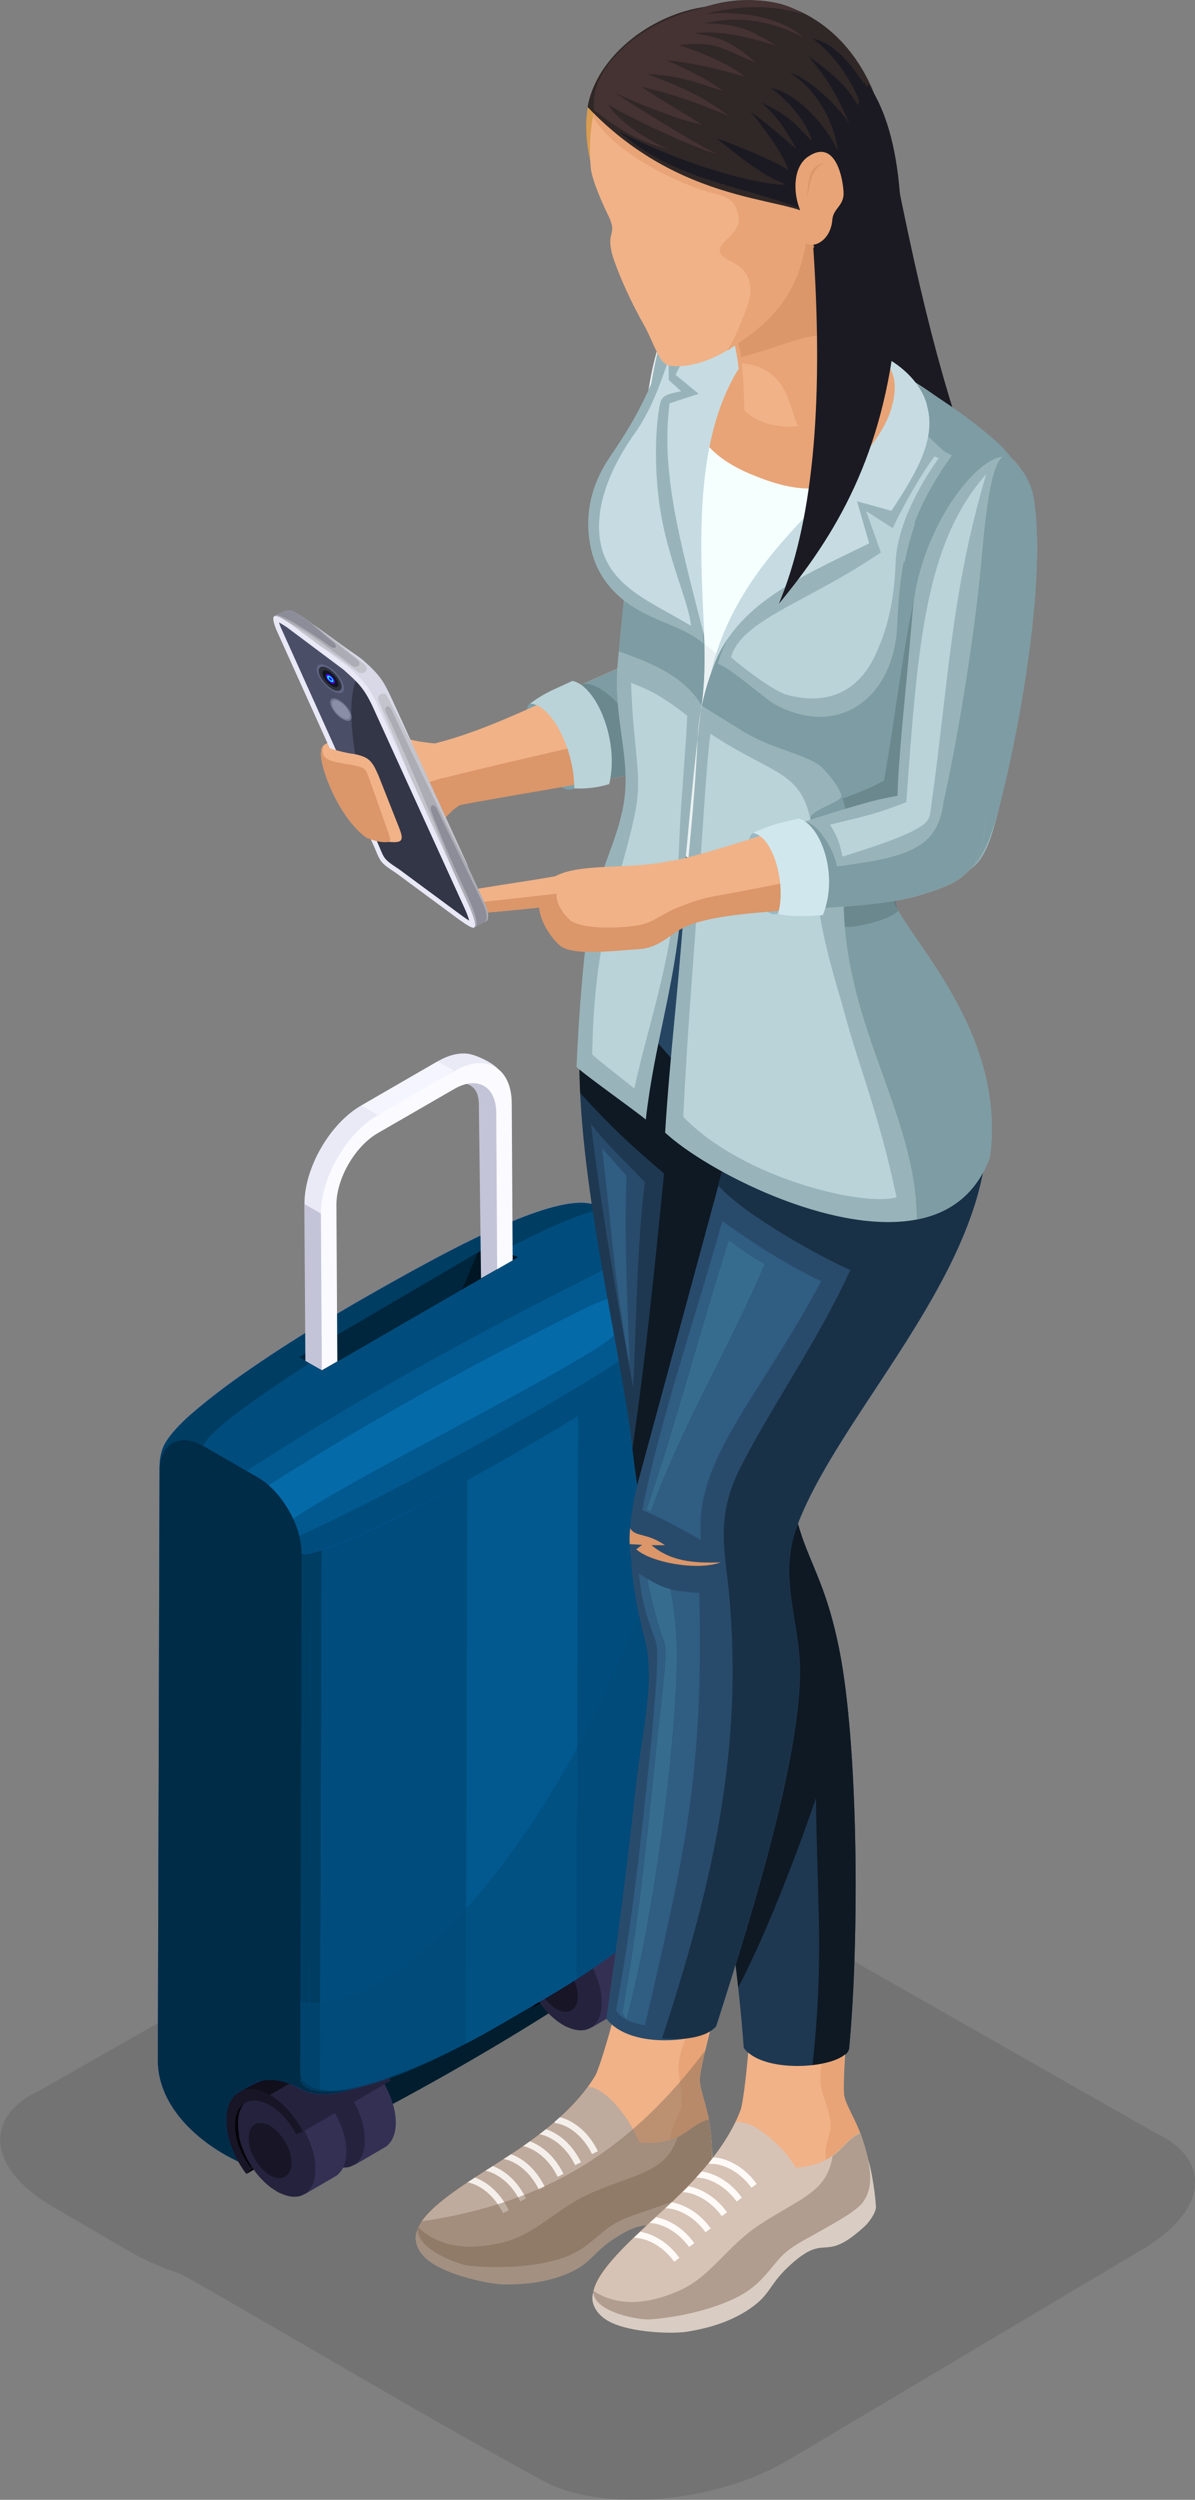 <?xml version="1.0" encoding="UTF-8"?> <svg xmlns="http://www.w3.org/2000/svg" width="283" height="592" viewBox="0 0 283 592" fill="none"><rect x="0" y="0" width="283" height="592" fill="#808080" stroke="none"/> <g clip-path="url(#clip0_312_3590)"> <g style="mix-blend-mode:multiply" opacity="0.1"> <path fill-rule="evenodd" clip-rule="evenodd" d="M9.563 494.957L110.611 437.401C121.629 432.383 137.373 428.347 148.609 434.201C154.136 437.074 161.626 441.582 168.498 445.8C169.844 446.345 171.153 446.89 172.425 447.472L273.473 505.029C280.237 508.119 283.4 512.701 283 517.609C282.6 522.663 278.346 528.044 270.455 532.734L186.243 582.837C177.734 587.782 166.898 590.873 156.317 591.745C145.7 592.618 135.591 591.273 128.683 587.528C99.739 571.784 71.377 554.695 42.979 538.552C38.543 537.134 34.325 535.316 30.544 533.098C24.471 529.571 18.508 526.081 12.617 522.663C4.691 518.045 0.473 512.591 0.073 507.538C-0.327 502.593 2.836 498.048 9.599 494.957H9.563Z" fill="black"></path> </g> <path fill-rule="evenodd" clip-rule="evenodd" d="M147.772 442.491C133.7 431.511 47.524 480.014 44.47 489.794C41.379 499.72 48.506 508.374 58.542 512.955C59.523 513.5 62.76 512.446 63.996 512.01C82.285 505.756 137.264 474.342 151.481 461.507C157.517 456.089 152.281 447.218 147.736 442.455L147.772 442.491Z" fill="#011D2E"></path> <path fill-rule="evenodd" clip-rule="evenodd" d="M147.991 462.052C146.136 459.616 144.718 456.598 144.318 453.544C143.954 450.926 144.318 447.909 146.572 446.6L125.665 458.598C124.174 459.471 123.447 461.252 123.265 462.889C123.01 465.179 123.665 468.124 124.501 470.088C125.119 471.542 126.101 473.178 127.192 474.087C134.391 470.56 141.118 466.452 147.954 462.052H147.991Z" fill="#050408"></path> <path fill-rule="evenodd" clip-rule="evenodd" d="M127.228 474.087L126.101 475.469L146.863 463.434L147.991 462.052L127.228 474.087Z" fill="#050408"></path> <path fill-rule="evenodd" clip-rule="evenodd" d="M143.554 456.962C146.5 458.635 148.899 462.779 148.899 466.161C148.899 469.542 146.463 470.888 143.518 469.215C140.573 467.506 138.173 463.398 138.173 460.016C138.173 456.635 140.609 455.289 143.554 456.962Z" fill="#171526"></path> <path fill-rule="evenodd" clip-rule="evenodd" d="M138.573 450.817L145.7 446.672C148.863 444.854 152.826 447.29 155.299 449.654C157.044 451.326 158.644 453.581 159.59 455.689C160.717 458.016 161.517 460.707 161.517 463.289C161.517 465.106 161.117 466.597 160.39 467.688C159.953 468.342 159.444 468.851 158.79 469.215L151.663 473.36C152.972 470.742 152.426 462.452 150.172 458.489C148.281 455.108 141.3 450.708 138.536 450.781L138.573 450.817Z" fill="#343054"></path> <path fill-rule="evenodd" clip-rule="evenodd" d="M142.609 456.78C142.609 456.78 142.536 456.78 142.463 456.744C142.173 456.635 141.918 456.598 141.664 456.562C141.554 456.562 141.445 456.562 141.336 456.562C141.154 456.562 140.973 456.562 140.791 456.562C140.718 456.562 140.645 456.562 140.573 456.598C140.355 456.635 140.1 456.744 139.918 456.853C139.918 456.853 139.882 456.853 139.845 456.889C139.664 456.998 139.482 457.144 139.336 457.326C139.336 457.326 139.3 457.362 139.264 457.398C139.118 457.58 138.973 457.798 138.864 458.016C138.864 458.053 138.827 458.089 138.791 458.162C138.682 458.416 138.609 458.671 138.536 458.962C138.536 458.998 138.536 459.071 138.536 459.107C138.464 459.434 138.427 459.762 138.427 460.125C138.427 460.489 138.427 460.852 138.5 461.216C138.5 461.325 138.5 461.434 138.536 461.543C138.573 461.798 138.646 462.089 138.718 462.343C138.755 462.489 138.791 462.634 138.827 462.779C138.9 462.961 138.973 463.143 139.046 463.361C139.155 463.616 139.227 463.87 139.373 464.125C139.482 464.379 139.627 464.634 139.773 464.888C139.845 464.997 139.882 465.106 139.955 465.216C140.173 465.579 140.391 465.943 140.645 466.27C140.645 466.27 140.718 466.343 140.718 466.379C140.936 466.67 141.154 466.961 141.409 467.215C141.482 467.324 141.591 467.397 141.664 467.47C141.882 467.688 142.064 467.87 142.282 468.052C142.354 468.124 142.463 468.197 142.536 468.27C142.827 468.524 143.154 468.742 143.445 468.924C143.809 469.142 144.136 469.288 144.463 469.397C144.572 469.433 144.682 469.433 144.791 469.47C145.009 469.506 145.227 469.579 145.409 469.615C145.7 469.615 145.954 469.615 146.209 469.579C146.281 469.579 146.354 469.542 146.427 469.506C146.572 469.47 146.754 469.397 146.863 469.324C147.009 469.251 147.154 469.142 147.3 469.033C147.409 468.961 147.481 468.888 147.59 468.815C147.663 468.742 147.736 468.67 147.772 468.561C147.881 468.415 147.99 468.27 148.063 468.124C148.099 468.052 148.136 467.979 148.172 467.906C148.281 467.688 148.354 467.433 148.427 467.143C148.427 467.143 148.427 467.143 148.427 467.106C148.499 466.779 148.536 466.415 148.536 466.015C148.536 465.652 148.536 465.252 148.427 464.852C148.427 464.779 148.427 464.743 148.427 464.67C148.354 464.307 148.281 463.943 148.172 463.579C148.172 463.507 148.172 463.47 148.136 463.398C148.027 463.034 147.881 462.634 147.7 462.27C147.7 462.27 147.7 462.198 147.663 462.198C147.518 461.834 147.336 461.507 147.154 461.18C147.154 461.107 147.081 461.071 147.045 460.998C146.827 460.634 146.609 460.307 146.39 459.98C146.281 459.834 146.172 459.689 146.027 459.544C145.881 459.362 145.736 459.144 145.554 458.962C145.336 458.744 145.118 458.525 144.9 458.307C144.791 458.198 144.682 458.089 144.572 457.98C144.209 457.689 143.882 457.435 143.482 457.217C143.154 457.035 142.863 456.889 142.536 456.78H142.609ZM135.882 456.78C135.882 456.78 135.882 456.744 135.882 456.707C135.882 456.308 135.882 455.944 135.955 455.58C135.955 455.58 135.955 455.508 135.955 455.471C135.955 455.362 135.955 455.289 135.991 455.18C135.991 454.962 136.064 454.744 136.1 454.526C136.1 454.49 136.1 454.417 136.1 454.381C136.1 454.308 136.137 454.235 136.173 454.162C136.209 453.981 136.282 453.799 136.355 453.617C136.355 453.544 136.391 453.508 136.428 453.435C136.428 453.362 136.5 453.326 136.5 453.253C136.573 453.108 136.646 452.926 136.718 452.781C136.718 452.708 136.791 452.635 136.827 452.599C136.827 452.563 136.864 452.526 136.9 452.49C136.973 452.344 137.082 452.199 137.191 452.054C137.227 451.981 137.264 451.908 137.337 451.872C137.337 451.872 137.373 451.835 137.409 451.799C137.555 451.654 137.7 451.508 137.846 451.363C137.882 451.326 137.918 451.29 137.955 451.254C138.173 451.072 138.391 450.926 138.646 450.781C138.646 450.781 138.646 450.781 138.682 450.781C138.718 450.781 138.791 450.781 138.827 450.708C139.046 450.599 139.227 450.526 139.445 450.454C139.482 450.454 139.518 450.417 139.555 450.417C139.591 450.417 139.664 450.417 139.7 450.417C139.955 450.345 140.245 450.308 140.536 450.272C140.573 450.272 140.609 450.272 140.645 450.272C141.045 450.272 141.445 450.272 141.882 450.345C141.918 450.345 141.954 450.345 142.027 450.345C142.064 450.345 142.136 450.345 142.209 450.381C142.391 450.417 142.609 450.454 142.791 450.526C142.9 450.526 143.045 450.599 143.154 450.636C143.373 450.708 143.627 450.817 143.845 450.89C143.918 450.89 144.027 450.963 144.1 450.999C144.1 450.999 144.1 450.999 144.136 450.999C144.463 451.145 144.791 451.326 145.154 451.508C145.481 451.69 145.809 451.908 146.136 452.163C146.245 452.235 146.354 452.308 146.463 452.417C146.681 452.563 146.9 452.744 147.118 452.926C147.227 453.035 147.372 453.144 147.481 453.253C147.663 453.435 147.845 453.581 148.027 453.762C148.172 453.871 148.281 454.017 148.39 454.126C148.572 454.308 148.718 454.49 148.899 454.671C148.936 454.708 149.009 454.78 149.045 454.817C149.081 454.853 149.118 454.926 149.154 454.962C149.59 455.471 150.027 456.017 150.427 456.562C150.427 456.562 150.463 456.635 150.499 456.635C150.536 456.707 150.608 456.78 150.645 456.853C150.863 457.18 151.081 457.544 151.299 457.871C151.336 457.944 151.408 458.016 151.445 458.089C151.445 458.125 151.481 458.198 151.517 458.235C151.736 458.598 151.917 458.925 152.099 459.289C152.099 459.325 152.172 459.398 152.172 459.434C152.39 459.834 152.572 460.234 152.754 460.671C152.754 460.671 152.754 460.707 152.754 460.743C152.79 460.852 152.826 460.962 152.899 461.071C153.008 461.361 153.117 461.616 153.226 461.907C153.226 461.943 153.226 461.98 153.263 462.016C153.299 462.125 153.336 462.27 153.372 462.38C153.445 462.634 153.517 462.852 153.59 463.107C153.59 463.179 153.626 463.216 153.663 463.289C153.663 463.398 153.699 463.507 153.735 463.616C153.808 463.834 153.845 464.088 153.917 464.307C153.917 464.379 153.954 464.452 153.954 464.525C153.954 464.634 153.954 464.743 153.99 464.816C154.026 465.034 154.063 465.252 154.099 465.506C154.099 465.579 154.099 465.688 154.135 465.761C154.135 465.834 154.135 465.943 154.135 466.015C154.135 466.234 154.172 466.488 154.172 466.706C154.172 466.815 154.172 466.924 154.172 466.997C154.172 467.143 154.172 467.288 154.172 467.433C154.172 467.688 154.172 467.979 154.172 468.233C154.172 468.27 154.172 468.306 154.172 468.342C154.172 468.67 154.099 468.961 154.063 469.288C154.063 469.324 154.063 469.397 154.063 469.433C153.99 469.797 153.881 470.16 153.772 470.488C153.772 470.488 153.772 470.56 153.772 470.597C153.772 470.633 153.735 470.706 153.699 470.742C153.59 471.033 153.445 471.324 153.299 471.578C153.299 471.615 153.263 471.687 153.226 471.724C153.226 471.724 153.226 471.724 153.19 471.76C152.972 472.087 152.717 472.415 152.463 472.669C152.463 472.669 152.426 472.742 152.39 472.742C152.354 472.778 152.317 472.815 152.281 472.851C152.172 472.96 152.063 473.033 151.917 473.142C151.845 473.215 151.736 473.251 151.663 473.324C151.517 473.396 151.408 473.469 151.263 473.542C151.19 473.542 151.154 473.615 151.081 473.651C151.081 473.651 151.045 473.651 151.008 473.651C150.681 473.796 150.354 473.869 149.99 473.942C149.918 473.942 149.845 473.942 149.772 473.942C149.408 473.978 149.045 474.014 148.681 473.942C148.681 473.942 148.681 473.942 148.645 473.942C148.499 473.942 148.318 473.905 148.172 473.869C148.063 473.869 147.918 473.869 147.809 473.796C147.627 473.76 147.445 473.687 147.263 473.651C147.154 473.651 147.009 473.578 146.9 473.542C146.681 473.469 146.5 473.396 146.281 473.287C146.172 473.251 146.063 473.215 145.954 473.178C145.627 473.033 145.336 472.887 145.009 472.669C144.572 472.415 144.136 472.124 143.736 471.833C143.627 471.76 143.518 471.687 143.445 471.615C143.045 471.288 142.645 470.96 142.245 470.597C142.245 470.597 142.209 470.56 142.173 470.524C141.809 470.16 141.445 469.797 141.082 469.397C141.009 469.288 140.9 469.215 140.827 469.106C140.464 468.706 140.136 468.27 139.809 467.833C139.809 467.833 139.773 467.761 139.736 467.724C139.409 467.252 139.082 466.779 138.791 466.306C138.718 466.197 138.682 466.125 138.609 466.015C138.318 465.506 138.027 464.997 137.773 464.452C137.773 464.416 137.737 464.379 137.7 464.307C137.664 464.197 137.591 464.088 137.555 463.979C137.446 463.761 137.337 463.543 137.264 463.289C137.191 463.107 137.118 462.925 137.046 462.779C136.973 462.561 136.864 462.307 136.791 462.089C136.791 461.98 136.718 461.907 136.682 461.798C136.682 461.761 136.682 461.689 136.646 461.652C136.464 461.071 136.282 460.489 136.173 459.907C136.173 459.907 136.173 459.834 136.173 459.798C136.173 459.725 136.173 459.653 136.173 459.58C136.1 459.18 136.028 458.78 135.991 458.344C135.991 458.271 135.991 458.198 135.955 458.126C135.955 458.089 135.955 458.053 135.955 457.98C135.918 457.544 135.882 457.107 135.882 456.671V456.78Z" fill="#25223D"></path> <path fill-rule="evenodd" clip-rule="evenodd" d="M131.846 463.834C134.791 465.506 137.191 469.651 137.191 473.033C137.191 476.414 134.755 477.759 131.81 476.087C128.864 474.378 126.465 470.269 126.465 466.888C126.465 463.507 128.901 462.161 131.846 463.834Z" fill="#171526"></path> <path fill-rule="evenodd" clip-rule="evenodd" d="M126.864 457.689L133.991 453.544C137.155 451.726 141.118 454.162 143.591 456.526C145.336 458.198 146.936 460.452 147.881 462.561C149.009 464.888 149.808 467.579 149.808 470.16C149.808 471.978 149.408 473.469 148.681 474.56C148.245 475.214 147.736 475.723 147.081 476.087L139.955 480.232C141.264 477.614 140.718 469.324 138.464 465.361C136.573 461.98 129.592 457.58 126.828 457.653L126.864 457.689Z" fill="#343054"></path> <path fill-rule="evenodd" clip-rule="evenodd" d="M130.901 463.652C130.901 463.652 130.828 463.616 130.755 463.616C130.464 463.507 130.21 463.47 129.955 463.434C129.846 463.434 129.737 463.434 129.628 463.434C129.446 463.434 129.264 463.434 129.083 463.434C129.01 463.434 128.937 463.434 128.864 463.434C128.646 463.47 128.392 463.579 128.21 463.688C128.21 463.688 128.174 463.688 128.137 463.725C127.955 463.834 127.774 463.979 127.628 464.161C127.628 464.161 127.592 464.197 127.555 464.234C127.41 464.416 127.265 464.634 127.155 464.852C127.155 464.888 127.119 464.925 127.083 464.997C126.974 465.252 126.901 465.506 126.828 465.797C126.828 465.834 126.828 465.906 126.828 465.943C126.755 466.27 126.719 466.597 126.719 466.961C126.719 467.324 126.719 467.688 126.792 468.052C126.792 468.161 126.792 468.27 126.828 468.379C126.865 468.633 126.937 468.924 127.01 469.179C127.046 469.324 127.083 469.47 127.119 469.615C127.192 469.797 127.265 469.979 127.337 470.197C127.446 470.451 127.519 470.706 127.665 470.96C127.774 471.215 127.919 471.469 128.064 471.724C128.137 471.833 128.174 471.942 128.246 472.051C128.464 472.415 128.683 472.778 128.937 473.105C128.937 473.105 129.01 473.178 129.01 473.215C129.228 473.505 129.446 473.796 129.701 474.051C129.773 474.16 129.883 474.233 129.955 474.305C130.173 474.523 130.355 474.705 130.573 474.887C130.646 474.96 130.755 475.032 130.828 475.105C131.119 475.36 131.446 475.578 131.737 475.76C132.101 475.978 132.428 476.123 132.755 476.232C132.864 476.269 132.973 476.269 133.082 476.305C133.301 476.341 133.519 476.414 133.7 476.45C133.991 476.45 134.246 476.45 134.5 476.414C134.573 476.414 134.646 476.378 134.719 476.341C134.864 476.305 135.046 476.232 135.155 476.16C135.3 476.087 135.446 475.978 135.591 475.869C135.7 475.796 135.773 475.723 135.882 475.651C135.955 475.578 136.028 475.505 136.064 475.396C136.173 475.251 136.282 475.105 136.355 474.96C136.391 474.887 136.428 474.814 136.464 474.742C136.573 474.523 136.646 474.269 136.718 473.978C136.718 473.978 136.718 473.978 136.718 473.942C136.791 473.615 136.828 473.251 136.828 472.851C136.828 472.487 136.828 472.087 136.718 471.687C136.718 471.615 136.718 471.578 136.718 471.506C136.646 471.142 136.573 470.778 136.464 470.415C136.464 470.342 136.428 470.306 136.428 470.233C136.318 469.87 136.173 469.47 135.991 469.106C135.991 469.106 135.991 469.033 135.955 469.033C135.809 468.67 135.628 468.342 135.446 468.015C135.446 467.942 135.373 467.906 135.337 467.833C135.119 467.47 134.9 467.143 134.682 466.815C134.573 466.67 134.464 466.524 134.319 466.379C134.173 466.197 134.028 465.979 133.846 465.797C133.628 465.579 133.41 465.361 133.191 465.143C133.082 465.034 132.973 464.925 132.864 464.816C132.501 464.525 132.173 464.27 131.773 464.052C131.446 463.87 131.155 463.725 130.828 463.616L130.901 463.652ZM124.174 463.652C124.174 463.652 124.174 463.616 124.174 463.579C124.174 463.179 124.174 462.816 124.247 462.452C124.247 462.452 124.247 462.38 124.247 462.343C124.247 462.234 124.247 462.161 124.283 462.052C124.283 461.834 124.356 461.616 124.392 461.398C124.392 461.361 124.392 461.289 124.392 461.252C124.392 461.18 124.428 461.107 124.465 461.034C124.501 460.852 124.574 460.671 124.647 460.489C124.647 460.416 124.683 460.38 124.719 460.307C124.719 460.234 124.792 460.198 124.792 460.125C124.865 459.98 124.937 459.798 125.01 459.653C125.01 459.58 125.083 459.507 125.119 459.471C125.119 459.434 125.156 459.398 125.192 459.362C125.301 459.216 125.374 459.071 125.483 458.925C125.519 458.853 125.556 458.78 125.628 458.744C125.628 458.744 125.665 458.707 125.701 458.671C125.846 458.525 125.992 458.38 126.137 458.235C126.174 458.198 126.21 458.162 126.246 458.125C126.465 457.944 126.683 457.798 126.937 457.653C126.937 457.653 126.937 457.653 126.974 457.653C127.01 457.653 127.083 457.653 127.119 457.58C127.337 457.471 127.519 457.398 127.737 457.326C127.774 457.326 127.81 457.289 127.846 457.289C127.883 457.289 127.955 457.289 127.992 457.289C128.246 457.216 128.537 457.18 128.828 457.144C128.864 457.144 128.901 457.144 128.937 457.144C129.337 457.144 129.737 457.144 130.173 457.217C130.21 457.217 130.246 457.217 130.319 457.217C130.355 457.217 130.428 457.217 130.501 457.253C130.682 457.289 130.901 457.326 131.082 457.398C131.192 457.398 131.337 457.471 131.446 457.507C131.664 457.58 131.919 457.689 132.137 457.762C132.21 457.762 132.319 457.835 132.391 457.871C132.391 457.871 132.391 457.871 132.428 457.871C132.755 458.016 133.082 458.198 133.446 458.38C133.773 458.562 134.1 458.78 134.428 459.034C134.537 459.107 134.646 459.18 134.755 459.289C134.973 459.434 135.191 459.616 135.409 459.798C135.519 459.907 135.664 460.016 135.773 460.125C135.955 460.307 136.137 460.452 136.319 460.634C136.464 460.743 136.573 460.889 136.682 460.998C136.864 461.18 137.009 461.361 137.191 461.543C137.228 461.58 137.3 461.652 137.337 461.689C137.373 461.725 137.409 461.798 137.446 461.834C137.882 462.343 138.318 462.889 138.718 463.434C138.718 463.434 138.755 463.507 138.791 463.507C138.827 463.579 138.9 463.652 138.937 463.725C139.155 464.052 139.373 464.416 139.591 464.743C139.627 464.816 139.7 464.888 139.736 464.961C139.736 464.997 139.773 465.07 139.809 465.106C140.027 465.47 140.209 465.797 140.391 466.161C140.391 466.197 140.464 466.27 140.464 466.306C140.682 466.706 140.864 467.106 141.045 467.542C141.045 467.542 141.045 467.579 141.045 467.615C141.082 467.724 141.118 467.833 141.191 467.942C141.3 468.233 141.409 468.488 141.518 468.779C141.518 468.815 141.518 468.851 141.555 468.888C141.591 468.997 141.627 469.142 141.664 469.251C141.736 469.506 141.809 469.724 141.882 469.979C141.882 470.051 141.918 470.088 141.955 470.16C141.955 470.269 141.991 470.379 142.027 470.488C142.1 470.706 142.136 470.96 142.209 471.178C142.209 471.251 142.245 471.324 142.245 471.397C142.245 471.506 142.245 471.615 142.282 471.687C142.318 471.906 142.354 472.124 142.391 472.342C142.391 472.451 142.391 472.524 142.427 472.596C142.427 472.669 142.427 472.778 142.427 472.851C142.427 473.069 142.464 473.324 142.464 473.542C142.464 473.651 142.464 473.76 142.464 473.833C142.464 473.978 142.464 474.124 142.464 474.269C142.464 474.523 142.464 474.814 142.464 475.069C142.464 475.105 142.464 475.142 142.464 475.178C142.464 475.505 142.391 475.796 142.354 476.123C142.354 476.16 142.354 476.232 142.354 476.269C142.282 476.632 142.173 476.996 142.064 477.323C142.064 477.323 142.064 477.396 142.064 477.432C142.064 477.469 142.027 477.541 141.991 477.578C141.882 477.869 141.736 478.159 141.591 478.414C141.591 478.45 141.555 478.523 141.518 478.559C141.518 478.559 141.518 478.559 141.482 478.596C141.264 478.923 141.009 479.25 140.755 479.505C140.755 479.505 140.718 479.577 140.682 479.577C140.645 479.614 140.609 479.65 140.573 479.686C140.464 479.796 140.355 479.868 140.209 479.977C140.136 480.05 140.027 480.086 139.955 480.159C139.809 480.232 139.7 480.305 139.555 480.377C139.482 480.377 139.446 480.45 139.373 480.486C139.373 480.486 139.336 480.486 139.3 480.486C138.973 480.632 138.646 480.705 138.282 480.777C138.209 480.777 138.137 480.777 138.064 480.777C137.7 480.814 137.337 480.85 136.973 480.777C136.973 480.777 136.973 480.777 136.937 480.777C136.791 480.777 136.609 480.741 136.464 480.705C136.355 480.705 136.209 480.705 136.1 480.632C135.919 480.595 135.737 480.523 135.555 480.486C135.446 480.486 135.3 480.414 135.191 480.377C134.973 480.305 134.791 480.232 134.573 480.123C134.464 480.086 134.355 480.05 134.246 480.014C133.919 479.868 133.628 479.723 133.301 479.505C132.864 479.25 132.428 478.959 132.028 478.668C131.919 478.596 131.81 478.523 131.737 478.45C131.337 478.123 130.937 477.796 130.537 477.432C130.537 477.432 130.501 477.396 130.464 477.359C130.101 476.996 129.737 476.632 129.373 476.232C129.301 476.123 129.192 476.051 129.119 475.941C128.755 475.542 128.428 475.105 128.101 474.669C128.101 474.669 128.064 474.596 128.028 474.56C127.701 474.087 127.374 473.615 127.083 473.142C127.01 473.033 126.974 472.96 126.901 472.851C126.61 472.342 126.319 471.833 126.065 471.287C126.065 471.251 126.028 471.215 125.992 471.142C125.956 471.033 125.883 470.924 125.846 470.815C125.737 470.597 125.628 470.379 125.556 470.124C125.483 469.942 125.41 469.76 125.337 469.615C125.265 469.397 125.156 469.142 125.083 468.924C125.083 468.815 125.01 468.742 124.974 468.633C124.974 468.597 124.974 468.524 124.937 468.488C124.756 467.906 124.574 467.324 124.465 466.743C124.465 466.743 124.465 466.67 124.465 466.634C124.465 466.561 124.465 466.488 124.465 466.415C124.392 466.015 124.319 465.579 124.283 465.179C124.283 465.106 124.283 465.034 124.247 464.961C124.247 464.925 124.247 464.888 124.247 464.816C124.21 464.379 124.174 463.943 124.174 463.507V463.652Z" fill="#25223D"></path> <path fill-rule="evenodd" clip-rule="evenodd" d="M131.701 456.817L152.463 444.745C150.281 443.509 147.445 442.673 145.118 444.018L124.356 456.089C126.319 455.399 129.519 455.98 131.701 456.817Z" fill="#110F1C"></path> <path fill-rule="evenodd" clip-rule="evenodd" d="M139.518 465.47L160.281 453.399C158.935 450.781 156.972 448.199 154.717 446.345C154.717 446.345 154.681 446.309 154.645 446.272C153.99 445.727 153.19 445.182 152.463 444.745L131.701 456.817C134.537 459.034 137.555 462.198 139.518 465.47V465.47Z" fill="#25223D"></path> <path fill-rule="evenodd" clip-rule="evenodd" d="M131.701 456.817C126.028 453.544 121.374 456.198 121.338 462.707C121.338 466.779 123.119 471.578 126.101 475.469L126.683 474.778L127.228 474.087C124.828 470.96 123.41 467.143 123.447 463.907C123.447 458.707 127.155 456.598 131.701 459.216C134.1 460.598 136.355 463.107 137.918 466.088L139.518 465.434C137.555 461.689 134.719 458.525 131.701 456.78V456.817Z" fill="#171526"></path> <path fill-rule="evenodd" clip-rule="evenodd" d="M80.213 501.393C78.359 498.957 76.94 495.939 76.54 492.885C76.177 490.267 76.54 487.249 78.795 485.94L57.887 497.939C56.396 498.811 55.669 500.593 55.487 502.229C55.233 504.52 55.887 507.465 56.724 509.428C57.342 510.883 58.324 512.519 59.414 513.428C66.614 509.901 73.341 505.792 80.177 501.393H80.213Z" fill="#050408"></path> <path fill-rule="evenodd" clip-rule="evenodd" d="M59.451 513.464L58.324 514.846L79.086 502.775L80.213 501.393L59.451 513.464Z" fill="#050408"></path> <path fill-rule="evenodd" clip-rule="evenodd" d="M75.741 496.339C78.686 498.012 81.086 502.156 81.086 505.538C81.086 508.919 78.65 510.265 75.704 508.592C72.759 506.883 70.359 502.775 70.359 499.393C70.359 496.012 72.795 494.666 75.741 496.339Z" fill="#171526"></path> <path fill-rule="evenodd" clip-rule="evenodd" d="M70.795 490.194L77.922 486.049C81.086 484.231 85.049 486.667 87.522 489.031C89.267 490.703 90.867 492.958 91.812 495.066C92.939 497.393 93.739 500.084 93.739 502.665C93.739 504.483 93.339 505.974 92.612 507.065C92.176 507.719 91.667 508.228 91.012 508.592L83.885 512.737C85.195 510.119 84.649 501.829 82.395 497.866C80.504 494.485 73.522 490.085 70.759 490.158L70.795 490.194Z" fill="#343054"></path> <path fill-rule="evenodd" clip-rule="evenodd" d="M74.795 496.157C74.795 496.157 74.722 496.157 74.65 496.121C74.359 496.048 74.104 495.975 73.85 495.939C73.741 495.939 73.632 495.939 73.523 495.939C73.341 495.939 73.159 495.939 72.977 495.939C72.904 495.939 72.832 495.939 72.759 495.975C72.541 496.012 72.286 496.121 72.105 496.23C72.105 496.23 72.068 496.23 72.032 496.266C71.85 496.375 71.668 496.521 71.523 496.703C71.523 496.703 71.486 496.739 71.45 496.775C71.305 496.957 71.159 497.175 71.05 497.393C71.05 497.43 71.014 497.466 70.977 497.539C70.868 497.793 70.796 498.048 70.723 498.339C70.723 498.375 70.723 498.448 70.723 498.484C70.65 498.811 70.614 499.139 70.614 499.502C70.614 499.866 70.614 500.229 70.686 500.593C70.686 500.702 70.686 500.811 70.723 500.92C70.759 501.175 70.832 501.466 70.904 501.72C70.941 501.866 70.977 502.011 71.014 502.156C71.086 502.338 71.159 502.52 71.232 502.738C71.341 502.993 71.414 503.247 71.559 503.502C71.668 503.756 71.814 504.011 71.959 504.265C72.032 504.374 72.068 504.483 72.141 504.593C72.359 504.956 72.577 505.32 72.832 505.647C72.832 505.647 72.904 505.72 72.904 505.756C73.123 506.047 73.341 506.338 73.595 506.592C73.668 506.701 73.777 506.774 73.85 506.847C74.068 507.065 74.25 507.247 74.468 507.429C74.541 507.501 74.65 507.574 74.722 507.647C75.013 507.901 75.341 508.119 75.632 508.301C75.995 508.519 76.322 508.665 76.65 508.774C76.759 508.81 76.868 508.81 76.977 508.847C77.195 508.883 77.413 508.956 77.595 508.992C77.886 508.992 78.14 508.992 78.395 508.956C78.468 508.956 78.54 508.919 78.613 508.883C78.759 508.847 78.94 508.774 79.049 508.701C79.195 508.628 79.34 508.519 79.486 508.41C79.595 508.338 79.668 508.265 79.777 508.192C79.849 508.119 79.922 508.047 79.959 507.938C80.068 507.792 80.177 507.647 80.249 507.501C80.286 507.429 80.322 507.356 80.359 507.283C80.468 507.065 80.54 506.81 80.613 506.52C80.613 506.52 80.613 506.52 80.613 506.483C80.686 506.156 80.722 505.792 80.722 505.392C80.722 505.029 80.722 504.629 80.613 504.229C80.613 504.156 80.613 504.12 80.613 504.047C80.54 503.684 80.468 503.32 80.359 502.956C80.359 502.884 80.359 502.847 80.322 502.775C80.213 502.411 80.068 502.011 79.886 501.647C79.886 501.647 79.886 501.575 79.849 501.575C79.704 501.211 79.522 500.884 79.34 500.557C79.34 500.484 79.268 500.448 79.231 500.375C79.013 500.011 78.795 499.684 78.577 499.357C78.468 499.211 78.359 499.066 78.213 498.92C78.068 498.739 77.922 498.521 77.74 498.339C77.522 498.121 77.304 497.902 77.086 497.684C76.977 497.575 76.868 497.466 76.759 497.357C76.395 497.066 76.068 496.812 75.668 496.594C75.341 496.412 75.05 496.266 74.722 496.157H74.795ZM68.068 496.157C68.068 496.157 68.068 496.121 68.068 496.084C68.068 495.685 68.068 495.321 68.141 494.957C68.141 494.957 68.141 494.885 68.141 494.848C68.141 494.739 68.141 494.666 68.177 494.557C68.177 494.339 68.25 494.121 68.287 493.903C68.287 493.867 68.287 493.794 68.287 493.757C68.287 493.685 68.323 493.612 68.359 493.539C68.396 493.358 68.468 493.176 68.541 492.994C68.541 492.921 68.577 492.885 68.614 492.812C68.614 492.739 68.686 492.703 68.686 492.63C68.759 492.485 68.832 492.303 68.905 492.158C68.905 492.085 68.977 492.012 69.014 491.976C69.014 491.94 69.05 491.903 69.087 491.867C69.196 491.721 69.268 491.576 69.377 491.431C69.414 491.358 69.45 491.285 69.523 491.249C69.523 491.249 69.559 491.212 69.596 491.176C69.741 491.031 69.886 490.885 70.032 490.74C70.068 490.703 70.105 490.667 70.141 490.631C70.359 490.449 70.577 490.303 70.832 490.158C70.832 490.158 70.832 490.158 70.868 490.158C70.904 490.158 70.977 490.158 71.014 490.085C71.232 489.976 71.414 489.903 71.632 489.831C71.668 489.831 71.704 489.794 71.741 489.794C71.777 489.794 71.85 489.794 71.886 489.794C72.141 489.722 72.432 489.685 72.723 489.649C72.759 489.649 72.795 489.649 72.832 489.649C73.232 489.649 73.632 489.649 74.068 489.722C74.104 489.722 74.141 489.722 74.213 489.722C74.25 489.722 74.323 489.722 74.395 489.758C74.577 489.794 74.795 489.831 74.977 489.903C75.086 489.903 75.231 489.976 75.341 490.013C75.559 490.085 75.813 490.194 76.031 490.267C76.104 490.267 76.213 490.34 76.286 490.376C76.286 490.376 76.286 490.376 76.322 490.376C76.65 490.522 76.977 490.703 77.341 490.885C77.668 491.067 77.995 491.285 78.322 491.54C78.431 491.612 78.54 491.721 78.65 491.794C78.868 491.94 79.086 492.121 79.304 492.303C79.413 492.412 79.558 492.521 79.668 492.63C79.849 492.812 80.031 492.958 80.213 493.139C80.359 493.248 80.468 493.394 80.577 493.503C80.758 493.685 80.904 493.867 81.086 494.048C81.122 494.085 81.195 494.157 81.231 494.194C81.267 494.23 81.304 494.303 81.34 494.339C81.777 494.848 82.213 495.394 82.613 495.939C82.613 495.939 82.649 496.012 82.686 496.012C82.722 496.084 82.795 496.157 82.831 496.23C83.049 496.557 83.267 496.921 83.486 497.248C83.522 497.321 83.595 497.393 83.631 497.466C83.631 497.503 83.667 497.575 83.704 497.612C83.922 497.975 84.104 498.302 84.285 498.666C84.285 498.702 84.358 498.775 84.358 498.811C84.576 499.211 84.758 499.611 84.94 500.048C84.94 500.048 84.94 500.084 84.94 500.12C84.976 500.229 85.013 500.338 85.085 500.448C85.195 500.738 85.304 500.993 85.413 501.284C85.413 501.32 85.413 501.357 85.449 501.393C85.485 501.502 85.522 501.647 85.558 501.757C85.631 502.011 85.704 502.229 85.776 502.484C85.776 502.556 85.813 502.593 85.849 502.665C85.849 502.775 85.885 502.884 85.922 502.993C85.995 503.211 86.031 503.465 86.104 503.684C86.104 503.756 86.14 503.829 86.14 503.902C86.14 504.011 86.14 504.12 86.176 504.193C86.213 504.411 86.249 504.629 86.285 504.847C86.285 504.956 86.285 505.029 86.322 505.102C86.322 505.174 86.322 505.283 86.322 505.356C86.322 505.574 86.358 505.829 86.358 506.047C86.358 506.156 86.358 506.265 86.358 506.338C86.358 506.483 86.358 506.629 86.358 506.774C86.358 507.029 86.358 507.319 86.358 507.574C86.358 507.61 86.358 507.647 86.358 507.683C86.358 508.01 86.285 508.301 86.249 508.628C86.249 508.665 86.249 508.737 86.249 508.774C86.176 509.137 86.067 509.501 85.958 509.828C85.958 509.828 85.958 509.901 85.958 509.937C85.958 509.974 85.922 510.046 85.885 510.083C85.776 510.374 85.631 510.665 85.485 510.919C85.485 510.955 85.449 511.028 85.413 511.064C85.413 511.064 85.413 511.064 85.376 511.101C85.158 511.428 84.904 511.755 84.649 512.01C84.649 512.01 84.613 512.082 84.576 512.082C84.54 512.119 84.504 512.155 84.467 512.192C84.358 512.301 84.249 512.373 84.104 512.482C84.031 512.555 83.922 512.592 83.849 512.664C83.704 512.737 83.595 512.81 83.449 512.882C83.376 512.882 83.34 512.955 83.267 512.991C83.267 512.991 83.231 512.991 83.195 512.991C82.867 513.137 82.54 513.21 82.177 513.282C82.104 513.282 82.031 513.282 81.958 513.282C81.595 513.319 81.231 513.355 80.868 513.282C80.868 513.282 80.868 513.282 80.831 513.282C80.686 513.282 80.504 513.246 80.359 513.21C80.249 513.21 80.104 513.21 79.995 513.137C79.813 513.101 79.631 513.028 79.449 512.991C79.34 512.991 79.195 512.919 79.086 512.882C78.868 512.81 78.686 512.737 78.468 512.628C78.359 512.592 78.249 512.555 78.14 512.519C77.813 512.373 77.522 512.228 77.195 512.01C76.759 511.755 76.322 511.464 75.922 511.174C75.813 511.101 75.704 511.028 75.632 510.955C75.231 510.628 74.832 510.301 74.432 509.937C74.432 509.937 74.395 509.901 74.359 509.865C73.995 509.501 73.632 509.137 73.268 508.737C73.195 508.628 73.086 508.556 73.013 508.447C72.65 508.047 72.323 507.61 71.995 507.174C71.995 507.174 71.959 507.101 71.923 507.065C71.595 506.592 71.268 506.12 70.977 505.647C70.904 505.538 70.868 505.465 70.796 505.356C70.505 504.847 70.214 504.338 69.959 503.793C69.959 503.756 69.923 503.72 69.886 503.647C69.85 503.538 69.777 503.429 69.741 503.32C69.632 503.102 69.523 502.884 69.45 502.629C69.377 502.447 69.305 502.266 69.232 502.12C69.159 501.902 69.05 501.647 68.977 501.429C68.977 501.32 68.905 501.247 68.868 501.138C68.868 501.102 68.868 501.029 68.832 500.993C68.65 500.411 68.468 499.829 68.359 499.248C68.359 499.248 68.359 499.175 68.359 499.139C68.359 499.066 68.359 498.993 68.359 498.92C68.287 498.521 68.214 498.121 68.177 497.684C68.177 497.612 68.177 497.539 68.141 497.466C68.141 497.43 68.141 497.393 68.141 497.321C68.105 496.884 68.068 496.448 68.068 496.012V496.157Z" fill="#25223D"></path> <path fill-rule="evenodd" clip-rule="evenodd" d="M64.032 503.175C66.978 504.847 69.377 508.992 69.377 512.373C69.377 515.755 66.941 517.1 63.996 515.428C61.051 513.719 58.651 509.61 58.651 506.229C58.651 502.847 61.087 501.502 64.032 503.175Z" fill="#171526"></path> <path fill-rule="evenodd" clip-rule="evenodd" d="M59.087 497.066L66.214 492.921C69.377 491.103 73.341 493.539 75.813 495.903C77.559 497.575 79.159 499.83 80.104 501.938C81.231 504.265 82.031 506.956 82.031 509.537C82.031 511.355 81.631 512.846 80.904 513.937C80.468 514.591 79.959 515.1 79.304 515.464L72.177 519.609C73.486 516.991 72.941 508.701 70.686 504.738C68.796 501.357 61.814 496.957 59.051 497.03L59.087 497.066Z" fill="#343054"></path> <path fill-rule="evenodd" clip-rule="evenodd" d="M63.087 503.029C63.087 503.029 63.014 502.993 62.941 502.993C62.651 502.92 62.396 502.847 62.142 502.811C62.032 502.811 61.923 502.811 61.814 502.811C61.633 502.811 61.451 502.811 61.269 502.811C61.196 502.811 61.123 502.811 61.051 502.811C60.833 502.847 60.578 502.956 60.396 503.065C60.396 503.065 60.36 503.065 60.324 503.102C60.142 503.211 59.96 503.356 59.814 503.538C59.814 503.538 59.778 503.574 59.742 503.611C59.596 503.793 59.451 504.011 59.342 504.229C59.342 504.265 59.305 504.302 59.269 504.374C59.16 504.629 59.087 504.883 59.014 505.174C59.014 505.211 59.014 505.283 59.014 505.32C58.942 505.647 58.905 505.974 58.905 506.338C58.905 506.701 58.905 507.065 58.978 507.429C58.978 507.538 58.978 507.647 59.014 507.756C59.051 508.01 59.124 508.301 59.196 508.556C59.233 508.701 59.269 508.847 59.305 508.992C59.378 509.174 59.451 509.356 59.523 509.574C59.633 509.828 59.705 510.083 59.851 510.337C59.96 510.592 60.105 510.846 60.251 511.101C60.324 511.21 60.36 511.319 60.433 511.428C60.651 511.792 60.869 512.155 61.123 512.482C61.123 512.519 61.196 512.555 61.196 512.592C61.414 512.882 61.633 513.173 61.887 513.428C61.96 513.537 62.069 513.61 62.142 513.682C62.36 513.9 62.541 514.082 62.76 514.264C62.832 514.337 62.941 514.41 63.014 514.482C63.305 514.737 63.632 514.955 63.923 515.137C64.287 515.355 64.614 515.5 64.941 515.609C65.05 515.646 65.159 515.646 65.269 515.682C65.487 515.718 65.705 515.791 65.887 515.827C66.178 515.827 66.432 515.828 66.687 515.791C66.759 515.791 66.832 515.755 66.905 515.718C67.05 515.682 67.196 515.609 67.341 515.537C67.487 515.464 67.632 515.355 67.778 515.246C67.887 515.173 67.959 515.1 68.068 515.028C68.141 514.955 68.214 514.882 68.25 514.773C68.359 514.628 68.468 514.482 68.541 514.337C68.578 514.264 68.614 514.191 68.65 514.119C68.759 513.9 68.832 513.646 68.905 513.355C68.905 513.355 68.905 513.355 68.905 513.319C68.978 512.991 69.014 512.628 69.014 512.228C69.014 511.864 69.014 511.464 68.905 511.064C68.905 510.992 68.905 510.955 68.905 510.883C68.832 510.519 68.759 510.156 68.65 509.792C68.65 509.719 68.65 509.683 68.614 509.61C68.505 509.247 68.359 508.847 68.177 508.483C68.177 508.483 68.177 508.41 68.141 508.41C67.996 508.047 67.814 507.719 67.632 507.392C67.632 507.319 67.559 507.283 67.523 507.21C67.305 506.847 67.087 506.52 66.868 506.192C66.759 506.047 66.65 505.901 66.505 505.756C66.359 505.574 66.214 505.356 66.032 505.174C65.814 504.956 65.596 504.738 65.378 504.52C65.269 504.411 65.159 504.302 65.05 504.193C64.687 503.902 64.36 503.647 63.96 503.429C63.632 503.247 63.342 503.102 63.014 502.993L63.087 503.029ZM56.36 503.029C56.36 503.029 56.36 502.993 56.36 502.956C56.36 502.556 56.36 502.193 56.433 501.829C56.433 501.829 56.433 501.757 56.433 501.72C56.433 501.611 56.433 501.538 56.469 501.429C56.469 501.211 56.542 500.993 56.578 500.775C56.578 500.738 56.578 500.666 56.578 500.629C56.578 500.557 56.615 500.484 56.651 500.411C56.687 500.229 56.76 500.048 56.833 499.866C56.833 499.793 56.869 499.757 56.906 499.684C56.906 499.611 56.978 499.575 56.978 499.502C57.051 499.357 57.124 499.175 57.196 499.03C57.196 498.957 57.269 498.884 57.306 498.848C57.306 498.811 57.342 498.775 57.378 498.739C57.451 498.593 57.56 498.448 57.669 498.302C57.706 498.23 57.742 498.157 57.815 498.121C57.815 498.121 57.851 498.084 57.887 498.048C58.033 497.902 58.178 497.757 58.324 497.612C58.36 497.575 58.396 497.539 58.433 497.502C58.651 497.321 58.869 497.175 59.124 497.03C59.124 497.03 59.124 497.03 59.16 497.03C59.196 497.03 59.269 497.03 59.305 496.957C59.523 496.848 59.705 496.775 59.923 496.703C59.96 496.703 59.996 496.666 60.033 496.666C60.069 496.666 60.142 496.666 60.178 496.666C60.433 496.594 60.724 496.557 61.014 496.521C61.051 496.521 61.087 496.521 61.123 496.521C61.523 496.521 61.923 496.521 62.36 496.594C62.396 496.594 62.432 496.594 62.505 496.594C62.541 496.594 62.614 496.593 62.687 496.63C62.869 496.666 63.087 496.703 63.269 496.775C63.378 496.775 63.523 496.848 63.632 496.884C63.85 496.957 64.105 497.066 64.323 497.139C64.396 497.139 64.505 497.212 64.578 497.248C64.578 497.248 64.578 497.248 64.614 497.248C64.941 497.393 65.269 497.575 65.632 497.757C65.96 497.939 66.287 498.157 66.614 498.411C66.723 498.484 66.832 498.557 66.941 498.666C67.159 498.811 67.378 498.993 67.596 499.175C67.705 499.284 67.85 499.393 67.959 499.502C68.141 499.684 68.323 499.829 68.505 500.011C68.65 500.12 68.759 500.266 68.868 500.375C69.05 500.557 69.196 500.738 69.377 500.92C69.414 500.957 69.487 501.029 69.523 501.066C69.559 501.102 69.596 501.175 69.632 501.211C70.068 501.72 70.505 502.266 70.905 502.811C70.905 502.811 70.941 502.884 70.977 502.884C71.014 502.956 71.086 503.029 71.123 503.102C71.341 503.429 71.559 503.793 71.777 504.12C71.814 504.193 71.886 504.265 71.923 504.338C71.923 504.374 71.959 504.447 71.996 504.483C72.214 504.847 72.395 505.174 72.577 505.538C72.577 505.574 72.65 505.647 72.65 505.683C72.868 506.083 73.05 506.483 73.232 506.92C73.232 506.92 73.232 506.956 73.232 506.992C73.268 507.101 73.305 507.21 73.377 507.319C73.486 507.61 73.595 507.865 73.704 508.156C73.704 508.192 73.704 508.228 73.741 508.265C73.777 508.374 73.814 508.519 73.85 508.628C73.923 508.883 73.995 509.101 74.068 509.356C74.068 509.428 74.104 509.465 74.141 509.537C74.141 509.646 74.177 509.756 74.213 509.865C74.286 510.083 74.323 510.337 74.395 510.555C74.395 510.628 74.432 510.701 74.432 510.774C74.432 510.883 74.432 510.992 74.468 511.064C74.504 511.283 74.541 511.501 74.577 511.755C74.577 511.828 74.577 511.937 74.614 512.01C74.614 512.083 74.614 512.192 74.614 512.264C74.614 512.482 74.65 512.737 74.65 512.955C74.65 513.064 74.65 513.173 74.65 513.246C74.65 513.391 74.65 513.537 74.65 513.682C74.65 513.937 74.65 514.228 74.65 514.482C74.65 514.519 74.65 514.555 74.65 514.591C74.65 514.919 74.577 515.209 74.541 515.537C74.541 515.573 74.541 515.646 74.541 515.682C74.468 516.046 74.359 516.409 74.25 516.736C74.25 516.736 74.25 516.809 74.25 516.846C74.25 516.882 74.213 516.955 74.177 516.991C74.068 517.282 73.923 517.573 73.777 517.827C73.777 517.864 73.741 517.936 73.704 517.973C73.704 517.973 73.704 517.973 73.668 518.009C73.45 518.336 73.195 518.664 72.941 518.918C72.941 518.918 72.904 518.991 72.868 518.991C72.832 519.027 72.795 519.063 72.759 519.1C72.65 519.209 72.541 519.282 72.395 519.391C72.323 519.463 72.214 519.5 72.141 519.572C71.996 519.645 71.886 519.718 71.741 519.791C71.668 519.791 71.632 519.863 71.559 519.9C71.559 519.9 71.523 519.9 71.486 519.9C71.159 520.045 70.832 520.118 70.468 520.191C70.396 520.191 70.323 520.191 70.25 520.191C69.886 520.227 69.523 520.263 69.159 520.191C69.159 520.191 69.159 520.191 69.123 520.191C68.978 520.191 68.796 520.154 68.65 520.118C68.541 520.118 68.396 520.118 68.287 520.045C68.105 520.009 67.923 519.936 67.741 519.9C67.632 519.9 67.487 519.827 67.378 519.791C67.159 519.718 66.978 519.645 66.759 519.536C66.65 519.5 66.541 519.463 66.432 519.427C66.105 519.282 65.814 519.136 65.487 518.918C65.05 518.664 64.614 518.373 64.214 518.082C64.105 518.009 63.996 517.936 63.923 517.864C63.523 517.536 63.123 517.209 62.723 516.846C62.723 516.846 62.687 516.809 62.651 516.773C62.287 516.409 61.923 516.046 61.56 515.646C61.487 515.537 61.378 515.464 61.305 515.355C60.942 514.955 60.614 514.519 60.287 514.082C60.287 514.082 60.251 514.01 60.214 513.973C59.887 513.501 59.56 513.028 59.269 512.555C59.196 512.446 59.16 512.373 59.087 512.264C58.796 511.755 58.505 511.246 58.251 510.701C58.251 510.665 58.215 510.628 58.178 510.555C58.142 510.446 58.069 510.337 58.033 510.228C57.924 510.01 57.815 509.792 57.742 509.537C57.669 509.356 57.596 509.174 57.524 509.028C57.451 508.81 57.342 508.556 57.269 508.338C57.269 508.228 57.196 508.156 57.16 508.047C57.16 508.01 57.16 507.938 57.124 507.901C56.942 507.319 56.76 506.738 56.651 506.156C56.651 506.156 56.651 506.083 56.651 506.047C56.651 505.974 56.651 505.901 56.651 505.829C56.578 505.429 56.506 505.029 56.469 504.593C56.469 504.52 56.469 504.447 56.433 504.374C56.433 504.338 56.433 504.302 56.433 504.229C56.397 503.793 56.36 503.356 56.36 502.92V503.029Z" fill="#25223D"></path> <path fill-rule="evenodd" clip-rule="evenodd" d="M63.923 496.157L84.685 484.086C82.504 482.85 79.668 482.013 77.34 483.359L56.578 495.43C58.542 494.739 61.741 495.321 63.923 496.157Z" fill="#110F1C"></path> <path fill-rule="evenodd" clip-rule="evenodd" d="M71.741 504.811L92.503 492.739C91.158 490.122 89.194 487.54 86.94 485.686C86.94 485.686 86.903 485.649 86.867 485.613C86.213 485.068 85.413 484.522 84.685 484.086L63.923 496.157C66.759 498.375 69.777 501.538 71.741 504.811V504.811Z" fill="#25223D"></path> <path fill-rule="evenodd" clip-rule="evenodd" d="M63.923 496.157C58.251 492.885 53.596 495.539 53.56 502.047C53.56 506.12 55.342 510.883 58.323 514.809L58.905 514.119L59.451 513.428C57.051 510.301 55.633 506.483 55.669 503.247C55.669 498.048 59.378 495.939 63.923 498.557C66.323 499.939 68.577 502.447 70.141 505.429L71.741 504.774C69.777 501.029 66.941 497.866 63.923 496.121V496.157Z" fill="#171526"></path> <path fill-rule="evenodd" clip-rule="evenodd" d="M166.135 441.727C166.535 440.819 166.862 439.728 166.862 438.71C166.971 396.751 167.117 354.793 167.226 312.871C167.262 312.434 167.226 311.962 167.226 311.743C167.117 310.216 166.826 308.726 166.389 307.271C165.298 303.635 163.117 299.963 160.644 297.345C156.717 293.2 148.172 289.128 143.482 286.437C143.482 286.437 143.409 286.401 143.373 286.365C142.682 285.965 141.845 285.638 141.118 285.383C140.5 285.165 139.846 284.983 139.009 284.91C129.373 283.674 107.084 295.818 97.557 301.018C85.558 307.635 73.195 314.761 61.887 322.397C55.887 326.433 50.324 330.468 44.943 335.159C42.943 336.977 40.761 339.122 39.343 341.376C38.834 342.212 37.67 344.103 37.779 348.394C37.634 394.897 37.525 441.4 37.379 487.904C37.379 499.248 47.67 507.828 56.396 511.864C54.578 508.628 53.56 505.138 53.56 502.047C53.56 498.775 54.724 496.484 56.614 495.43C62.251 492.23 64.105 490.958 70.941 494.594C71.159 494.703 75.777 497.866 85.013 494.121C93.776 491.939 105.702 486.849 118.32 479.541L128.937 473.36C131.555 471.833 134.1 470.269 136.537 468.706C144.863 463.325 162.026 451.108 166.135 441.691V441.727Z" fill="#0D52B3"></path> <path fill-rule="evenodd" clip-rule="evenodd" d="M129.301 339.776L128.937 473.36C131.555 471.833 134.101 470.269 136.537 468.706L136.9 335.268C134.464 336.759 131.919 338.249 129.301 339.776V339.776Z" fill="#02598F"></path> <path fill-rule="evenodd" clip-rule="evenodd" d="M136.9 335.268L136.537 468.706C149.59 460.307 159.771 451.472 164.317 444.891L164.68 316.107C160.171 320.288 149.99 327.342 136.9 335.232V335.268Z" fill="#004D7D"></path> <path fill-rule="evenodd" clip-rule="evenodd" d="M164.68 316.143L164.317 444.927C165.08 443.8 165.698 442.709 166.135 441.727L166.498 314.252C166.062 314.798 165.444 315.416 164.68 316.143Z" fill="#003D63"></path> <path fill-rule="evenodd" clip-rule="evenodd" d="M167.08 339.886V339.086V340.867V339.886ZM167.262 312.871C167.262 312.871 167.262 312.871 167.262 312.834V319.524L167.226 326.214V332.868L167.189 339.522V346.139L167.153 352.72V359.265L167.117 365.773V372.245V378.681V385.044L167.08 391.334V397.551V403.696V409.768V415.767V421.657V427.438V433.147V438.746C167.08 439.764 166.753 440.855 166.353 441.764L166.717 314.289C166.971 313.961 167.408 313.38 167.444 312.907L167.262 312.871Z" fill="#003D63"></path> <path fill-rule="evenodd" clip-rule="evenodd" d="M118.683 345.958L118.32 479.541L128.937 473.36L129.301 339.776L118.683 345.958Z" fill="#02598F"></path> <path fill-rule="evenodd" clip-rule="evenodd" d="M71.414 367.846L71.05 492.776C71.414 493.685 72.214 494.303 73.123 494.703L73.486 367.882C72.977 367.991 71.923 368.173 71.414 367.882V367.846Z" fill="#003D63"></path> <path fill-rule="evenodd" clip-rule="evenodd" d="M73.486 367.846L73.123 494.667C73.85 494.994 74.759 495.176 75.813 495.248L76.177 367.119C75.122 367.446 74.213 367.7 73.486 367.846Z" fill="#003D63"></path> <path fill-rule="evenodd" clip-rule="evenodd" d="M76.177 367.118L75.813 495.248C83.813 495.866 100.393 489.94 118.283 479.541L118.647 345.957C100.721 356.356 84.176 364.537 76.141 367.155L76.177 367.118Z" fill="#004D7D"></path> <path fill-rule="evenodd" clip-rule="evenodd" d="M110.356 483.941C112.974 482.595 115.629 481.104 118.32 479.541L118.683 345.957C115.992 347.521 113.302 349.048 110.684 350.502L110.32 483.941H110.356Z" fill="#02598F"></path> <path fill-rule="evenodd" clip-rule="evenodd" d="M71.086 490.849C71.195 455.326 71.305 411.586 71.45 367.846C71.45 361.265 66.832 353.193 61.051 349.848C56.76 347.375 52.506 344.903 48.215 342.431C42.47 339.122 37.779 341.776 37.779 348.394C37.634 394.897 37.525 441.4 37.379 487.904C37.379 499.248 47.67 507.828 56.396 511.864C54.578 508.628 53.56 505.138 53.56 502.047C53.56 498.775 54.76 496.484 56.614 495.394L60.105 493.467C62.905 491.94 66.832 492.376 70.941 494.557C71.159 494.666 75.813 497.866 85.122 494.048C75.922 496.739 71.086 493.794 71.086 490.812V490.849Z" fill="#002C47"></path> <path fill-rule="evenodd" clip-rule="evenodd" d="M167.189 311.744C167.08 310.216 166.789 308.726 166.353 307.271C165.262 303.635 163.08 299.963 160.608 297.345C158.717 295.346 154.463 292.51 151.99 291.091C149.263 289.528 146.172 288.037 143.445 286.474C143.009 286.147 141.918 286.401 141.409 286.474C125.265 289.637 66.25 324.469 50.906 338.867C50.615 339.158 50.288 339.449 49.997 339.74C49.56 340.213 48.179 341.594 48.179 342.394C52.469 344.867 56.724 347.339 61.014 349.812C66.941 353.229 71.414 361.447 71.414 367.809C72.395 368.355 75.632 367.3 76.868 366.864C95.157 360.61 150.136 329.196 164.353 316.361C165.189 315.598 166.026 314.834 166.571 314.107C166.789 313.816 166.971 313.489 167.08 313.234C167.153 313.089 167.189 312.98 167.226 312.798C167.298 312.362 167.226 311.853 167.226 311.634L167.189 311.744Z" fill="#004D7D"></path> <path fill-rule="evenodd" clip-rule="evenodd" d="M141.118 285.419C140.5 285.201 139.846 285.02 139.009 284.947C129.373 283.711 107.084 295.855 97.557 301.054C85.558 307.671 73.195 314.798 61.887 322.433C55.887 326.469 50.324 330.505 44.943 335.195C42.943 337.013 40.761 339.158 39.343 341.413C38.834 342.249 37.67 344.14 37.779 348.43C37.816 341.885 42.47 339.158 48.215 342.467C48.215 341.74 49.415 340.467 49.851 339.995C54.069 335.595 66.178 327.087 81.34 317.815C87.922 313.78 94.648 309.962 101.303 306.071C113.847 298.8 125.119 292.946 132.864 289.564C132.864 289.564 141.955 285.71 143.482 286.474C142.754 286.074 141.882 285.674 141.082 285.419H141.118Z" fill="#003D63"></path> <path fill-rule="evenodd" clip-rule="evenodd" d="M58.396 348.321C89.522 328.287 116.938 313.561 150.899 296.764C156.463 294 162.426 303.054 163.589 309.816C149.263 323.742 88.831 355.811 70.904 363.664C69.559 358.247 65.741 352.538 61.051 349.812L58.396 348.284V348.321Z" fill="#02598F"></path> <path fill-rule="evenodd" clip-rule="evenodd" d="M63.632 351.739C88.867 335.631 111.52 323.342 138.573 309.816C153.99 302.108 154.099 311.38 140.864 319.561C121.592 331.487 84.649 349.448 69.414 359.665C68.032 356.647 65.996 353.811 63.596 351.702L63.632 351.739Z" fill="#056AA8"></path> <path fill-rule="evenodd" clip-rule="evenodd" d="M115.92 294.982L70.868 321.379L76.286 324.542L122.647 297.709L115.92 294.982Z" fill="#00263D"></path> <path fill-rule="evenodd" clip-rule="evenodd" d="M115.92 294.982L113.12 296.691L109.411 305.381L122.647 297.709L115.92 294.982Z" fill="#001624"></path> <path fill-rule="evenodd" clip-rule="evenodd" d="M113.411 261.095C113.411 261.386 113.411 261.677 113.411 261.968L113.92 302.726L117.738 300.545L118.174 297.527L117.92 263.422C117.92 256.478 114.538 255.823 109.157 256.369C112.393 256.768 113.266 258.732 113.375 261.022L113.411 261.095Z" fill="#C4C4D8"></path> <path fill-rule="evenodd" clip-rule="evenodd" d="M111.193 249.606C109.048 249.206 106.466 249.715 103.702 251.315L105.63 252.914L107.629 253.605C109.811 252.333 115.411 252.696 117.956 253.169C116.392 251.46 112.865 249.933 111.193 249.606V249.606Z" fill="#EAEAF7"></path> <path fill-rule="evenodd" clip-rule="evenodd" d="M76.613 286.837L72.068 285.129L72.323 322.215L72.286 322.251L76.25 324.506L76.722 321.706L76.613 286.837Z" fill="#C4C4D8"></path> <path fill-rule="evenodd" clip-rule="evenodd" d="M82.067 271.894C84.104 269.094 86.831 265.931 89.812 264.222L88.503 262.877L85.558 261.786C78.104 266.076 72.068 276.584 72.104 285.129L76.031 287.419C76.941 282.402 78.795 276.475 82.067 271.894V271.894Z" fill="#EAEAF7"></path> <path fill-rule="evenodd" clip-rule="evenodd" d="M85.558 261.786L89.485 264.077L97.23 260.077L107.629 253.605L103.666 251.315L85.558 261.786Z" fill="#F5F5FF"></path> <path fill-rule="evenodd" clip-rule="evenodd" d="M121.192 261.35C121.192 252.769 115.084 249.315 107.629 253.605L89.485 264.077C82.031 268.367 75.995 278.875 75.995 287.419L76.213 324.506L79.886 322.397L79.668 285.31C79.668 279.093 84.067 271.458 89.485 268.331L107.629 257.859C113.047 254.732 117.483 257.241 117.52 263.495L117.738 300.581L121.41 298.472L121.192 261.386V261.35Z" fill="#FAFAFF"></path> <g style="mix-blend-mode:multiply" opacity="0.5"> <path fill-rule="evenodd" clip-rule="evenodd" d="M71.123 473.869V492.776C71.45 493.685 72.214 494.303 73.123 494.703C73.85 495.03 74.759 495.212 75.813 495.285C90.685 496.412 114.429 481.795 128.901 473.396C131.519 471.869 134.064 470.306 136.5 468.742C143.773 464.052 166.862 447.909 166.862 438.746C166.862 436.419 166.862 382.862 166.862 327.087C151.045 414.131 99.085 479.614 71.086 473.905L71.123 473.869Z" fill="#004A78"></path> </g> <path fill-rule="evenodd" clip-rule="evenodd" d="M184.279 227.354C189.042 241.316 200.787 241.752 197.696 264.986C194.606 288.146 184.134 332.832 187.552 354.247C189.879 368.755 194.897 371.482 198.715 390.425C203.332 413.404 203.514 459.434 201.114 484.886C200.933 489.758 180.825 491.721 176.134 484.959C173.88 452.708 163.262 390.461 155.408 366.755C149.954 353.629 150.681 347.23 148.572 334.177C143.663 303.708 134.428 265.967 137.991 236.807C137.264 230.263 140.682 222.118 141.118 217.064L184.315 227.354H184.279Z" fill="#1E3851"></path> <path fill-rule="evenodd" clip-rule="evenodd" d="M184.279 227.354C189.042 241.316 200.787 241.752 197.696 264.986C194.606 288.146 184.134 332.832 187.552 354.247C189.879 368.755 194.897 371.482 198.714 390.425C203.332 413.404 203.514 459.434 201.114 484.886C201.042 487.031 197.151 488.594 192.424 489.104C195.115 463.979 193.588 452.308 193.224 425.802C193.151 426.129 184.097 452.926 174.825 470.669C171.116 436.819 162.244 387.334 155.408 366.755C151.336 356.938 150.718 350.902 149.772 343.049C152.972 321.197 155.081 299.89 157.263 277.893C148.609 270.549 145.009 267.094 137.409 258.877C137.046 251.169 137.155 243.752 137.991 236.807C137.264 230.263 140.682 222.118 141.118 217.064L184.315 227.354H184.279Z" fill="#0F1923"></path> <path fill-rule="evenodd" clip-rule="evenodd" d="M173.298 466.743C169.807 471.833 165.735 490.594 165.662 492.449C165.626 494.594 167.335 498.63 167.953 502.702C169.189 510.846 168.498 515.246 165.626 518.082C163.553 520.118 156.717 522.263 150.936 524.263C147.736 525.39 145.482 526.335 143.518 527.935C139.591 531.135 137.446 533.425 132.392 534.989C128.864 536.08 124.174 536.734 119.265 536.879C114.465 536.989 104.357 534.662 101.375 532.407C99.63 531.062 98.43 529.571 98.866 528.117C100.575 522.445 112.793 515.609 121.12 510.119C129.41 504.665 136.682 498.702 140.973 491.54C142.1 489.685 147.227 472.342 148.172 464.816C156.281 470.197 169.589 463.252 173.298 466.779V466.743Z" fill="#F1B287"></path> <path fill-rule="evenodd" clip-rule="evenodd" d="M168.68 477.178C167.953 480.523 165.735 490.631 165.699 492.485C165.662 494.63 167.371 498.666 167.989 502.738C169.226 510.883 168.535 515.282 165.662 518.118C163.59 520.154 156.754 522.299 150.972 524.299C147.772 525.426 145.518 526.372 143.554 527.971C139.627 531.171 137.482 533.462 132.428 535.025C126.901 536.734 118.683 537.388 111.047 536.589C108.793 536.334 98.176 532.698 99.012 527.499C104.139 532.371 111.338 532.989 119.192 531.062C127.119 529.099 131.955 522.772 140.537 519.136C149.118 515.5 155.263 514.591 158.608 509.901C159.553 508.592 158.644 508.447 158.863 505.756C159.117 502.847 161.19 500.738 161.372 498.521C161.699 494.703 160.499 491.721 160.717 489.067C161.081 484.704 162.681 483.286 163.153 479.65C163.771 479.287 167.298 479.032 168.717 477.25L168.68 477.178Z" fill="#E8A476"></path> <path fill-rule="evenodd" clip-rule="evenodd" d="M168.425 519.863C168.207 521.172 166.171 523.136 165.008 523.863C153.881 530.88 156.026 523.899 147.045 529.135C140.718 532.844 140.573 535.28 136.028 537.643C130.719 540.37 124.756 541.061 119.12 540.952C115.92 540.879 106.32 538.988 101.593 535.425C98.648 533.207 97.266 529.535 99.666 526.881C104.466 521.572 119.192 520.118 121.265 519.318C125.046 517.936 139.155 510.446 150.972 506.483C151.081 506.774 151.19 507.065 151.299 507.356C158.099 508.047 160.935 505.938 163.553 504.12C166.171 504.338 167.953 505.392 168.425 507.647C169.116 510.81 168.68 517.864 168.389 519.9L168.425 519.863Z" fill="#BFB1A6"></path> <path fill-rule="evenodd" clip-rule="evenodd" d="M167.844 501.902C167.88 502.156 167.953 502.447 167.989 502.702C169.226 510.846 168.535 515.246 165.662 518.082C163.59 520.118 156.754 522.263 150.972 524.263C147.772 525.39 145.518 526.335 143.554 527.935C139.627 531.135 137.482 533.425 132.428 534.989C128.901 536.08 124.21 536.734 119.301 536.879C114.502 536.989 104.393 534.661 101.412 532.407C99.666 531.062 98.466 529.571 98.903 528.117C100.612 522.445 112.829 515.609 121.156 510.119C128.392 505.356 134.828 500.229 139.191 494.23C143.554 494.121 149.736 502.52 151.336 507.356C161.553 508.374 162.826 503.174 167.844 501.902V501.902Z" fill="#BFAB9D"></path> <path fill-rule="evenodd" clip-rule="evenodd" d="M167.844 501.902C167.88 502.156 167.953 502.447 167.989 502.702C169.225 510.846 168.534 515.246 165.662 518.082C163.589 520.118 156.753 522.263 150.972 524.263C147.772 525.39 145.518 526.335 143.554 527.935C139.627 531.135 137.482 533.425 132.428 534.989C126.901 536.698 118.683 537.352 111.047 536.552C108.793 536.298 98.175 532.662 99.012 527.462C104.139 532.335 111.338 532.953 119.192 531.026C127.119 529.062 131.955 522.736 140.536 519.1C149.118 515.464 155.263 514.555 158.608 509.865C159.444 508.701 160.026 507.465 160.462 506.12C163.371 504.702 165.007 502.629 167.953 501.902H167.844Z" fill="#998474"></path> <path fill-rule="evenodd" clip-rule="evenodd" d="M131.374 502.775C132.719 502.884 134.537 503.574 136.282 505.029C137.7 506.192 139.118 507.865 140.209 510.119L141.591 509.428C140.391 506.992 138.864 505.138 137.264 503.829C135.664 502.52 134.028 501.72 132.573 501.393C132.173 501.756 131.774 502.12 131.374 502.447V502.738V502.775Z" fill="#F5EFEB"></path> <path fill-rule="evenodd" clip-rule="evenodd" d="M127.737 505.429C129.046 505.611 130.683 506.338 132.282 507.647C133.701 508.81 135.119 510.483 136.209 512.737L137.591 512.046C136.391 509.61 134.864 507.756 133.264 506.447C131.919 505.356 130.537 504.629 129.301 504.229C128.792 504.629 128.283 505.029 127.737 505.429V505.429Z" fill="#F5EFEB"></path> <path fill-rule="evenodd" clip-rule="evenodd" d="M123.883 508.228C125.119 508.483 126.647 509.174 128.137 510.41C129.555 511.573 130.973 513.246 132.064 515.5L133.446 514.809C132.246 512.373 130.719 510.519 129.119 509.21C127.919 508.228 126.646 507.538 125.483 507.101C124.938 507.501 124.392 507.865 123.847 508.265L123.883 508.228Z" fill="#F5EFEB"></path> <path fill-rule="evenodd" clip-rule="evenodd" d="M119.302 511.283C120.574 511.501 122.174 512.192 123.701 513.464C125.119 514.628 126.537 516.3 127.628 518.554L129.01 517.864C127.81 515.427 126.283 513.573 124.683 512.264C123.447 511.246 122.174 510.555 121.01 510.155C120.465 510.519 119.883 510.919 119.265 511.283H119.302Z" fill="#F5EFEB"></path> <path fill-rule="evenodd" clip-rule="evenodd" d="M114.975 514.046C116.211 514.3 117.738 514.991 119.265 516.227C120.72 517.391 122.101 519.063 123.192 521.318L124.574 520.627C123.374 518.191 121.847 516.336 120.247 515.028C119.047 514.046 117.847 513.391 116.72 512.955C116.138 513.319 115.556 513.682 114.975 514.046V514.046Z" fill="#F5EFEB"></path> <path fill-rule="evenodd" clip-rule="evenodd" d="M110.72 516.809C111.993 517.027 113.593 517.718 115.193 519.027C116.611 520.191 118.029 521.863 119.12 524.117L120.501 523.427C119.301 520.99 117.774 519.136 116.174 517.827C114.938 516.809 113.629 516.082 112.466 515.682C111.884 516.046 111.302 516.446 110.72 516.809V516.809Z" fill="#F5EFEB"></path> <g style="mix-blend-mode:multiply" opacity="0.5"> <path fill-rule="evenodd" clip-rule="evenodd" d="M168.426 519.863C168.207 521.172 166.171 523.136 165.008 523.863C153.881 530.88 156.026 523.899 147.045 529.135C140.718 532.844 140.573 535.28 136.028 537.643C130.719 540.37 124.756 541.061 119.12 540.952C115.92 540.879 106.32 538.988 101.594 535.425C99.048 533.498 97.666 530.48 98.903 527.971C99.121 527.353 99.448 526.699 99.885 526.044C129.774 521.645 149.59 508.737 167.007 485.577C166.208 489.067 165.698 491.794 165.662 492.485C165.626 494.63 167.335 498.666 167.953 502.738C168.244 504.702 168.426 506.447 168.498 507.974C169.116 511.283 168.68 517.9 168.389 519.863H168.426Z" fill="#876F5B"></path> </g> <path fill-rule="evenodd" clip-rule="evenodd" d="M231.803 253.751C243.693 292.219 199.914 331.196 188.679 361.628C184.134 373.918 189.697 384.353 189.442 396.642C189.006 417.367 179.152 450.09 169.626 479.832C166.935 483.395 149.481 485.758 143.591 478.05C147.191 452.272 148.5 442.091 150.536 423.402C151.881 411.04 155.263 398.206 152.754 388.461C151.845 384.862 150.609 379.917 149.772 373.118C149.627 371.918 149.554 370.718 149.518 369.518C148.936 366.355 148.572 359.81 151.845 348.212L173.807 267.167C172.789 265.785 165.153 257.459 164.099 256.114C167.553 224.736 218.895 211.865 231.84 253.714L231.803 253.751Z" fill="#294B6B"></path> <path fill-rule="evenodd" clip-rule="evenodd" d="M233.185 259.532C233.912 263.786 234.021 268.04 233.585 272.294C233.549 273.275 233.476 274.294 233.367 275.275H233.185C228.458 306.435 197.806 336.831 188.643 361.592C184.097 373.881 189.661 384.316 189.406 396.606C188.97 417.33 179.116 450.054 169.589 479.796C167.989 481.941 163.371 483.359 156.79 482.704C168.389 447.218 176.207 414.931 172.607 376.972C171.735 367.737 169.407 359.447 175.08 348.066C182.134 333.886 193.406 318.07 201.369 300.763C195.26 298.181 176.098 287.71 170.062 280.693L173.698 267.24C173.698 267.24 173.625 267.131 173.553 267.058C184.388 251.642 203.333 241.679 188.679 210.592C196.569 212.301 204.023 212.265 211.332 210.41L211.623 212.992C215.368 224.663 226.204 231.062 231.694 252.005C232.312 254.332 232.785 256.841 233.112 259.568L233.185 259.532Z" fill="#193147"></path> <path fill-rule="evenodd" clip-rule="evenodd" d="M211.696 212.956C215.441 224.627 226.276 231.026 231.767 251.969C233.403 258.296 234.167 266.149 233.403 275.312L181.007 273.675C179.661 272.294 178.352 270.948 177.007 269.567C163.699 255.969 150.79 242.77 140.318 226.772C139.918 223.1 140.209 218.373 140.864 215.137C142.791 205.538 146.245 198.63 147.772 191.067C173.189 207.793 192.715 215.21 211.405 210.41L211.696 212.992V212.956Z" fill="#264563"></path> <path fill-rule="evenodd" clip-rule="evenodd" d="M200.133 486.558C199.805 491.358 199.769 495.394 199.878 496.194C200.205 498.339 202.605 501.975 203.95 505.865C206.605 513.646 206.714 518.118 204.387 521.427C202.714 523.827 196.351 527.135 191.042 530.117C188.061 531.789 186.024 533.098 184.388 535.025C181.079 538.879 179.37 541.497 174.68 543.933C171.371 545.642 166.935 547.133 162.099 548.114C157.372 549.096 147.009 548.587 143.7 546.878C141.736 545.86 140.318 544.624 140.464 543.097C141.118 537.207 151.917 528.299 159.19 521.427C166.389 514.591 172.498 507.429 175.407 499.611C175.843 498.484 176.643 492.521 177.189 486.086C182.461 490.667 196.351 489.794 200.133 486.522V486.558Z" fill="#F1B287"></path> <path fill-rule="evenodd" clip-rule="evenodd" d="M199.914 486.74C199.805 490.703 199.733 495.066 199.914 496.194C200.242 498.339 202.641 501.975 203.987 505.865C206.641 513.646 206.75 518.118 204.423 521.427C202.751 523.827 196.387 527.135 191.079 530.117C188.097 531.789 186.061 533.098 184.424 535.025C181.116 538.879 179.407 541.497 174.716 543.933C169.589 546.587 161.626 548.696 153.954 549.278C151.699 549.46 140.573 547.751 140.464 542.479C146.391 546.369 153.554 545.715 160.971 542.406C168.425 539.061 172.062 532.007 179.843 526.881C187.624 521.754 193.515 519.791 195.987 514.591C196.678 513.137 195.769 513.173 195.515 510.483C195.26 507.574 196.933 505.138 196.715 502.884C196.351 499.066 194.642 496.339 194.387 493.685C194.169 491.612 194.387 490.122 194.606 488.776C196.86 488.34 198.787 487.649 199.951 486.74H199.914Z" fill="#E8A476"></path> <path fill-rule="evenodd" clip-rule="evenodd" d="M207.441 522.663C207.441 523.972 205.805 526.299 204.787 527.208C195.115 536.08 195.951 528.844 188.024 535.607C182.425 540.37 182.752 542.806 178.679 545.933C173.952 549.569 168.171 551.314 162.644 552.187C159.481 552.696 149.699 552.514 144.427 549.86C141.155 548.187 139.118 544.806 141.009 541.788C144.791 535.716 159.008 531.644 160.935 530.517C164.426 528.48 176.97 518.591 187.915 512.628C188.097 512.919 188.242 513.173 188.388 513.428C195.224 512.882 197.624 510.337 199.878 508.047C202.46 507.792 204.423 508.519 205.296 510.628C206.532 513.61 207.368 520.627 207.441 522.699V522.663Z" fill="#D9CDC3"></path> <path fill-rule="evenodd" clip-rule="evenodd" d="M203.696 505.102C203.805 505.356 203.878 505.611 203.987 505.865C206.641 513.646 206.75 518.118 204.423 521.427C202.751 523.827 196.387 527.135 191.079 530.117C188.097 531.789 186.061 533.098 184.424 535.025C181.116 538.879 179.407 541.497 174.716 543.933C171.407 545.642 166.971 547.133 162.135 548.114C157.408 549.096 147.045 548.587 143.736 546.878C141.773 545.86 140.355 544.624 140.5 543.097C141.155 537.207 151.954 528.299 159.226 521.427C165.48 515.464 170.934 509.246 174.171 502.593C178.425 501.72 186.024 508.883 188.461 513.355C198.714 512.555 199.005 507.174 203.732 505.065L203.696 505.102Z" fill="#D6C3B6"></path> <path fill-rule="evenodd" clip-rule="evenodd" d="M203.696 505.102C203.805 505.356 203.878 505.611 203.987 505.865C206.641 513.646 206.75 518.118 204.423 521.427C202.751 523.827 196.387 527.135 191.079 530.117C188.097 531.789 186.061 533.098 184.424 535.025C181.116 538.879 179.407 541.497 174.716 543.933C169.589 546.587 161.626 548.696 153.954 549.278C151.699 549.46 140.573 547.751 140.464 542.479C146.391 546.369 153.554 545.715 160.971 542.406C168.425 539.061 172.062 532.007 179.843 526.881C187.624 521.754 193.515 519.791 195.987 514.591C196.605 513.282 196.969 511.973 197.151 510.592C199.769 508.701 201.005 506.338 203.769 505.138L203.696 505.102Z" fill="#B09D8F"></path> <path fill-rule="evenodd" clip-rule="evenodd" d="M167.953 512.446C169.298 512.301 171.189 512.701 173.189 513.791C174.825 514.7 176.498 516.082 177.952 518.082L179.189 517.173C177.589 514.955 175.734 513.428 173.952 512.446C172.134 511.428 170.389 510.955 168.935 510.883C168.607 511.319 168.28 511.719 167.917 512.155V512.446H167.953Z" fill="#FFFAF7"></path> <path fill-rule="evenodd" clip-rule="evenodd" d="M164.862 515.682C166.171 515.682 167.916 516.046 169.698 517.064C171.334 517.973 173.007 519.354 174.461 521.354L175.698 520.445C174.098 518.227 172.243 516.7 170.462 515.718C168.935 514.882 167.48 514.409 166.171 514.228C165.735 514.737 165.298 515.209 164.862 515.682V515.682Z" fill="#FFFAF7"></path> <path fill-rule="evenodd" clip-rule="evenodd" d="M161.59 519.136C162.862 519.136 164.462 519.573 166.171 520.518C167.807 521.427 169.48 522.808 170.934 524.808L172.171 523.899C170.571 521.681 168.716 520.154 166.935 519.173C165.553 518.409 164.208 517.936 163.008 517.755C162.535 518.227 162.099 518.7 161.626 519.173L161.59 519.136Z" fill="#FFFAF7"></path> <path fill-rule="evenodd" clip-rule="evenodd" d="M157.59 522.954C158.899 522.954 160.571 523.354 162.317 524.336C163.953 525.245 165.626 526.626 167.08 528.626L168.316 527.717C166.717 525.499 164.862 523.972 163.08 522.99C161.699 522.227 160.317 521.754 159.081 521.536C158.608 522.009 158.099 522.481 157.553 522.954H157.59Z" fill="#FFFAF7"></path> <path fill-rule="evenodd" clip-rule="evenodd" d="M153.844 526.444C155.117 526.444 156.753 526.881 158.426 527.826C160.062 528.735 161.735 530.117 163.189 532.116L164.426 531.207C162.826 528.99 160.971 527.462 159.19 526.481C157.844 525.717 156.535 525.281 155.335 525.063C154.826 525.535 154.317 526.008 153.808 526.444H153.844Z" fill="#FFFAF7"></path> <path fill-rule="evenodd" clip-rule="evenodd" d="M150.099 529.935C151.408 529.935 153.117 530.335 154.899 531.317C156.535 532.225 158.208 533.607 159.662 535.607L160.899 534.698C159.299 532.48 157.444 530.953 155.663 529.971C154.245 529.171 152.863 528.735 151.627 528.517C151.117 528.99 150.608 529.462 150.136 529.935H150.099Z" fill="#FFFAF7"></path> <path fill-rule="evenodd" clip-rule="evenodd" d="M232.13 115.877C189.66 122.167 205.078 120.494 210.495 88.571C210.459 70.5 200.86 32.578 210.205 30.978C219.04 77.809 225.404 97.515 232.13 115.877Z" fill="#1B1A22"></path> <path fill-rule="evenodd" clip-rule="evenodd" d="M125.483 166.634C130.574 166.707 136.064 177.396 136.028 186.668C130.501 189.795 121.847 169.47 125.483 166.634Z" fill="#7B9FAB"></path> <path fill-rule="evenodd" clip-rule="evenodd" d="M102.975 176.051C102.612 176.051 99.521 175.651 99.157 175.578C92.903 174.16 88.103 174.015 83.595 174.706C80.177 175.215 76.177 175.542 76.104 177.651C76.068 178.742 79.668 188.195 83.922 194.667C87.885 200.739 96.721 198.703 102.721 195.54C105.848 193.903 106.139 192.267 108.902 190.595C114.393 189.395 170.607 180.051 176.789 178.56L172.244 150.563C149.263 153.363 125.337 170.452 103.012 176.051H102.975Z" fill="#F1B287"></path> <path fill-rule="evenodd" clip-rule="evenodd" d="M104.793 184.268C104.43 184.268 97.485 186.595 97.157 186.523C91.849 185.323 81.922 184.268 81.849 186.413C81.813 187.504 79.668 188.231 83.922 194.74C87.885 200.812 96.721 198.776 102.721 195.612C105.848 193.976 106.139 192.34 108.902 190.667C114.393 189.468 170.607 180.123 176.789 178.633L174.571 165.071C152.136 174.269 133.955 176.96 104.793 184.305V184.268Z" fill="#DB9669"></path> <path fill-rule="evenodd" clip-rule="evenodd" d="M138.973 185.323C155.59 182.45 173.443 179.396 176.752 178.596L172.207 150.6C157.772 152.381 142.936 159.762 128.355 166.416C133.446 166.343 139.627 177.287 138.973 185.323Z" fill="#7D9CA3"></path> <path fill-rule="evenodd" clip-rule="evenodd" d="M137.446 185.613C154.499 182.668 173.371 179.432 176.789 178.596L174.571 165.034C166.353 168.379 159.117 170.743 151.299 172.924C149.99 170.67 143.445 161.58 138.173 161.944C138.064 161.944 137.7 162.125 137.628 162.198C135.446 164.125 136.682 181.868 137.446 185.613V185.613Z" fill="#6B888F"></path> <path fill-rule="evenodd" clip-rule="evenodd" d="M125.483 166.634C130.573 166.707 136.028 177.433 135.991 186.704C138.391 186.85 141.482 186.559 144.282 185.686C146.754 175.215 141.118 162.307 135.555 161.253C131.228 163.325 129.337 163.798 125.483 166.67V166.634Z" fill="#B9D3D9"></path> <path fill-rule="evenodd" clip-rule="evenodd" d="M218.168 177.651C212.205 189.577 208.968 202.811 210.023 210.592C195.624 220.518 165.189 206.92 147.372 192.885C147.518 192.267 147.663 191.649 147.772 190.995C150.063 179.578 145.3 169.943 146.536 156.744C146.863 153.218 147.227 149.618 147.591 146.055C148.791 133.984 150.136 121.949 151.481 111.368C152.681 102.133 153.008 81.481 160.644 73.118C163.081 70.428 165.735 70.428 170.026 70.573C182.025 70.973 211.768 87.189 229.694 101.188C238.93 108.387 241.585 114.204 242.13 121.621C243.33 137.947 225.949 162.126 218.204 177.615L218.168 177.651Z" fill="#EAF1F2"></path> <path fill-rule="evenodd" clip-rule="evenodd" d="M164.608 151.072C169.989 153.799 175.225 161.798 183.697 166.452C189.333 169.543 201.26 171.47 209.768 161.362C211.332 156.781 212.495 152.418 212.714 147.909C213.477 130.675 215.15 124.239 224.967 110.386C218.822 107.041 213.295 100.642 209.914 96.97L171.153 75.845L158.79 79.118C154.754 90.752 152.281 96.824 144.609 108.059C140.173 114.531 138.427 122.021 140.282 129.948C143.118 142.164 154.863 146.2 164.644 151.145L164.608 151.072Z" fill="#F5FFFE"></path> <path fill-rule="evenodd" clip-rule="evenodd" d="M208.605 108.75C197.624 117.295 189.733 117.295 177.77 112.277C156.281 103.296 163.48 86.389 172.498 72.246C187.988 76.609 199.551 77.118 210.895 85.844C223.367 95.443 218.422 101.115 208.605 108.75Z" fill="#E8A476"></path> <path fill-rule="evenodd" clip-rule="evenodd" d="M219.44 178.269C212.75 191.576 209.514 206.52 211.841 213.683C214.386 221.609 238.53 244.297 234.421 274.075C231.221 282.802 224.931 287.31 217.113 288.801C196.969 292.655 167.153 277.166 157.517 268.222C158.644 249.969 160.499 235.935 161.953 215.501C162.753 204.411 164.426 191.576 165.189 175.178C166.389 150.091 184.788 133.874 199.623 116.168C202.314 112.386 209.077 105.042 212.35 99.224C213.332 98.606 214.059 97.697 214.532 96.461C215.332 94.316 215.768 91.916 214.277 89.007C221.149 93.152 227.549 97.843 232.494 103.115C238.53 106.787 242.93 111.15 243.439 119.04C244.639 136.783 227.185 162.925 219.44 178.305V178.269ZM183.661 79.227C185.915 78.427 188.606 77.7 191.224 77.263C187.37 75.554 183.697 73.991 180.388 72.609C169.116 67.883 162.68 70.5 159.044 75.627C157.917 77.227 156.863 79.081 156.39 81.045C154.645 86.499 153.008 98.097 151.227 111.732C149.845 122.276 148.536 134.347 147.336 146.418C146.972 149.982 146.645 153.545 146.281 157.108C145.045 170.306 149.808 179.942 147.518 191.358C145.7 200.448 141.991 205.32 139.3 219.682C138.318 224.954 137.009 240.843 136.537 252.623C137.337 253.751 150.499 263.059 152.936 265.131C154.972 247.17 159.626 234.408 161.299 215.464C162.862 197.794 164.462 180.232 166.171 166.634C169.662 138.965 158.135 117.949 168.571 91.225C172.062 83.481 177.589 80.063 183.588 79.227H183.661Z" fill="#98B4BA"></path> <path fill-rule="evenodd" clip-rule="evenodd" d="M219.44 178.269C212.75 191.576 209.514 206.52 211.841 213.683C214.386 221.609 238.53 244.297 234.421 274.075C231.73 281.311 226.494 286.946 217.113 288.764C216.968 262.659 198.569 241.679 199.842 209.429C200.132 201.866 193.26 199.757 191.915 194.085C191.369 191.831 199.769 189.94 199.26 188.34C198.46 185.868 196.242 183.432 194.933 182.014C193.042 179.941 187.879 178.414 183.479 176.778C180.606 175.687 178.207 174.524 176.17 173.324C175.625 172.997 166.716 167.47 166.207 167.143C170.534 148.091 179.879 137.474 192.606 124.639L214.241 133.111C214.895 129.875 215.731 126.821 216.713 123.985C216.64 123.948 216.604 123.912 216.531 123.876C217.44 121.185 218.495 119.04 219.658 117.04C221.222 113.913 223.04 111.041 225.149 108.278C221.258 104.933 218.095 101.551 214.713 98.206L214.604 89.48C222.531 94.134 229.912 99.188 235.767 104.387C245.366 112.932 245.475 123.694 241.257 133.802C236.457 149.327 225.258 166.816 219.477 178.269H219.44ZM166.135 167.07C168.462 151 164.353 133.511 164.389 115.04L157.662 111.332C154.135 121.803 149.554 132.784 147.59 143.91C147.263 147.073 146.936 151.254 146.609 154.236C149.59 155.581 161.371 158.635 166.135 167.07V167.07Z" fill="#7D9CA3"></path> <path fill-rule="evenodd" clip-rule="evenodd" d="M219.44 178.269C212.75 191.576 209.514 206.52 211.841 213.683C212.023 214.265 212.35 214.955 212.75 215.683C210.314 218.191 201.66 219.791 200.096 219.5C199.805 216.264 199.733 212.883 199.878 209.392C200.205 201.212 201.696 195.176 199.514 189.14C206.496 186.486 207.078 186.086 209.368 184.814C213.586 160.417 214.604 144.091 220.459 128.493L243.366 116.713C244.602 122.239 243.584 128.093 241.257 133.729C236.457 149.254 225.258 166.743 219.477 178.196L219.44 178.269Z" fill="#6B888F"></path> <path fill-rule="evenodd" clip-rule="evenodd" d="M170.026 157.217C172.898 158.017 181.007 165.434 183.479 166.779C198.496 174.997 211.696 165.361 212.459 148.236C213.223 131.002 215.623 121.73 225.404 107.841C219.804 104.787 214.895 103.333 211.332 100.024C206.896 109.259 200.642 116.095 193.697 123.33C185.443 136.747 173.262 144.964 169.989 157.217H170.026ZM183.625 79.154C177.261 81.626 171.916 91.77 169.88 96.933C163.19 113.731 166.026 135.256 166.608 152.454C161.044 147.473 152.136 147.109 145.264 139.91C142.827 137.365 140.973 134.238 140.027 130.238C138.173 122.312 139.955 114.822 144.354 108.35C152.027 97.115 154.499 91.043 158.535 79.408L170.898 76.136L183.625 79.154V79.154Z" fill="#98B4BA"></path> <path fill-rule="evenodd" clip-rule="evenodd" d="M221.295 108.096L222.313 108.496C218.422 113.986 212.459 123.803 212.096 133.329C211.732 143.073 209.95 149.327 207.332 155.035C203.187 164.089 195.587 167.034 186.424 164.562C183.225 163.689 175.771 158.017 173.116 155.617C175.662 146.709 191.37 142.601 208.605 130.82L205.114 121.04L211.405 125.076C214.314 118.931 218.641 111.514 221.331 108.096H221.295Z" fill="#B9D3D9"></path> <path fill-rule="evenodd" clip-rule="evenodd" d="M159.99 88.753L165.444 93.261L158.572 95.516C156.499 111.768 160.862 127.584 166.789 150.672C166.026 132.929 164.171 108.568 172.825 91.116C174.243 88.244 178.752 78.899 191.042 77.3L183.77 74.027C172.389 71.955 164.68 78.899 159.99 88.753V88.753Z" fill="#C6DCE2"></path> <path fill-rule="evenodd" clip-rule="evenodd" d="M219.477 95.843C221.731 103.551 217.659 111.041 211.114 120.967L202.969 118.713L205.841 128.675C187.661 137.51 173.189 143.8 168.207 159.944C175.516 127.402 206.496 113.477 211.186 96.388C213.223 88.934 210.386 86.898 208.859 84.244C208.823 84.171 217.222 87.916 219.513 95.806L219.477 95.843Z" fill="#C6DCE2"></path> <path fill-rule="evenodd" clip-rule="evenodd" d="M192.86 203.866C193.26 219.173 198.096 232.771 199.733 238.952C203.442 252.878 207.987 263.131 212.314 283.529C204.896 285.783 176.207 279.347 161.808 264.477C163.008 240.407 163.771 235.026 166.789 190.595C167.044 186.85 167.662 177.796 168.244 173.76C185.697 185.395 192.242 181.505 192.86 203.866V203.866Z" fill="#B9D3D9"></path> <path fill-rule="evenodd" clip-rule="evenodd" d="M149.409 161.689C152.172 162.889 155.117 163.507 162.753 169.506C162.208 180.741 161.226 189.031 160.753 201.866C159.844 226.009 154.172 239.789 150.209 257.786C149.263 256.878 141.409 250.951 140.246 249.678C140.791 218.737 147.045 209.611 150.499 191.94C152.172 183.396 149.99 178.16 149.445 161.653L149.409 161.689Z" fill="#B9D3D9"></path> <path fill-rule="evenodd" clip-rule="evenodd" d="M209.332 85.771C211.114 101.478 180.607 107.187 175.698 97.115C175.152 86.208 174.461 78.318 168.316 66.428L197.478 54.902L204.86 51.666C201.078 67.083 203.987 72.464 209.296 85.699L209.332 85.771Z" fill="#E8A476"></path> <path fill-rule="evenodd" clip-rule="evenodd" d="M209.332 85.48C209.332 85.48 209.405 85.88 209.368 86.026C197.624 73.954 189.588 81.117 175.48 84.571C175.371 80.863 170.644 70.319 170.389 70.028C169.48 67.446 169.807 67.555 168.571 64.247L197.733 52.721L205.114 49.485C201.333 64.901 204.023 72.209 209.296 85.444L209.332 85.48Z" fill="#DB9669"></path> <path fill-rule="evenodd" clip-rule="evenodd" d="M189.079 100.897C184.897 101.406 179.552 100.46 176.28 97.224C176.098 91.989 176.098 89.371 175.661 86.026C187.261 87.117 186.861 97.661 189.079 100.897V100.897Z" fill="#F1B287"></path> <path fill-rule="evenodd" clip-rule="evenodd" d="M158.39 85.226C157.554 87.007 155.045 96.061 150.39 102.533C146.136 108.496 142.1 116.313 141.882 123.948C141.445 138.165 153.336 141.91 163.626 148.2C163.226 143.11 158.863 133.983 156.754 123.003C154.463 110.968 155.408 98.751 156.463 95.079C157.044 93.152 159.917 93.043 161.299 92.643L158.353 89.989V85.262L158.39 85.226Z" fill="#C6DCE2"></path> <path fill-rule="evenodd" clip-rule="evenodd" d="M244.784 118.022C247.657 135.183 242.384 168.125 237.112 189.249C234.421 200.012 233.04 206.993 223.877 207.865C215.223 208.702 212.568 201.03 212.495 192.122C212.423 181.578 214.277 166.816 216.132 144.855C217.877 124.094 233.221 105.296 239.366 108.496C240.385 109.005 243.948 113.077 244.784 118.058V118.022Z" fill="#98B4BA"></path> <path fill-rule="evenodd" clip-rule="evenodd" d="M244.784 118.022C247.657 135.183 242.384 168.125 237.112 189.249C234.421 200.012 231.549 208.193 222.422 209.065C216.568 209.611 212.132 205.357 209.841 199.83C211.296 199.503 212.786 199.175 214.277 198.848C222.168 197.067 221.404 198.666 223.186 190.995C226.349 177.433 230.458 153.108 232.24 134.638C233.076 126.021 234.312 107.332 238.53 107.841C239.803 108.714 243.839 112.132 244.821 118.022H244.784Z" fill="#7D9CA3"></path> <path fill-rule="evenodd" clip-rule="evenodd" d="M178.425 197.248C180.898 196.739 184.17 200.157 185.261 203.684C186.534 207.647 186.752 213.719 184.243 216.373C178.425 218.409 175.116 198.448 178.425 197.248V197.248Z" fill="#99B9C4"></path> <path fill-rule="evenodd" clip-rule="evenodd" d="M233.876 193.758C232.312 199.721 232.821 203.866 227.44 207.938C225.149 209.683 221.768 210.738 218.131 211.901C205.878 215.755 181.843 214.119 165.189 218.191C161.262 218.628 153.299 224.627 151.627 224.736C145.191 225.136 135.41 226.445 132.501 223.791C130.319 221.827 128.065 218.3 127.665 214.846C127.555 214.846 127.446 214.919 127.337 214.955C127.337 214.955 118.72 215.864 115.484 216.082C113.956 216.192 112.647 215.283 112.066 214.083C111.847 213.646 111.775 213.174 111.738 212.737C111.702 211.719 112.102 210.665 113.484 210.41C118.429 209.574 126.356 208.447 131.519 207.502C137.446 204.302 149.19 205.975 158.572 203.902C166.135 203.139 199.769 191.067 209.296 189.177C213.223 188.377 212.314 188.559 215.877 187.904L233.949 193.794L233.876 193.758Z" fill="#F1B287"></path> <path fill-rule="evenodd" clip-rule="evenodd" d="M127.774 212.119C126.828 216.301 129.701 221.282 132.464 223.791C135.373 226.445 145.154 225.172 151.59 224.736C155.554 224.481 158.281 221.827 160.899 220.227C170.68 214.155 203.696 216.446 218.059 211.901C221.731 210.738 225.077 209.683 227.367 207.938C232.749 203.866 232.24 199.721 233.803 193.758L226.931 191.504C227.804 199.103 224.495 200.303 211.586 203.429C198.533 206.593 179.516 210.41 169.444 212.192C166.208 212.774 164.099 213.501 160.862 214.774C156.681 216.41 154.608 218.628 150.863 219.173C144.464 220.082 137.955 219.755 135.337 218.155C134.719 217.791 131.628 214.737 131.773 211.683L127.701 212.156L127.774 212.119Z" fill="#DB9669"></path> <path fill-rule="evenodd" clip-rule="evenodd" d="M111.957 213.865C112.429 215.137 113.629 216.192 115.484 216.082C118.756 215.864 127.337 214.955 127.337 214.955C129.265 214.446 131.046 213.283 131.919 211.647L111.957 213.865V213.865Z" fill="#DB9669"></path> <path fill-rule="evenodd" clip-rule="evenodd" d="M233.876 193.758C232.312 199.721 232.822 203.866 227.44 207.938C225.149 209.683 221.768 210.738 218.132 211.901C212.459 213.683 204.242 214.446 195.406 214.992C193.224 215.137 186.824 215.61 184.606 215.755C185.443 210.774 184.861 199.612 180.025 197.903C191.479 194.267 204.023 190.158 209.223 189.104C213.15 188.304 212.241 188.486 215.804 187.831L233.876 193.722V193.758Z" fill="#98B4BA"></path> <path fill-rule="evenodd" clip-rule="evenodd" d="M233.876 193.758C232.312 199.721 232.822 203.866 227.44 207.938C225.149 209.683 221.768 210.738 218.132 211.901C212.459 213.683 204.242 214.446 195.406 214.992C193.224 215.137 186.824 215.61 184.606 215.755C185.079 212.992 190.388 198.848 189.952 194.74C189.952 194.74 190.17 194.667 190.388 194.594C193.842 194.667 197.842 202.011 198.169 205.175C214.968 203.066 221.913 200.884 223.404 190.304L233.876 193.722V193.758Z" fill="#7D9CA3"></path> <path fill-rule="evenodd" clip-rule="evenodd" d="M178.425 197.248C183.407 198.412 186.206 209.938 184.243 216.373C186.425 217.101 191.042 217.064 194.86 216.701C198.751 207.211 194.351 195.249 189.152 193.831C184.497 194.921 182.752 195.249 178.389 197.212L178.425 197.248Z" fill="#D0E7ED"></path> <path fill-rule="evenodd" clip-rule="evenodd" d="M94.794 206.302C90.431 203.43 91.194 203.72 89.049 198.957C86.794 193.976 64.541 146.127 64.941 145.909C68.177 144.273 68.287 143.837 71.632 146.055L85.195 155.799C89.412 159.58 90.612 160.889 92.94 166.052L114.829 213.974C115.92 216.228 115.665 217.791 115.265 218.119C114.32 218.591 113.084 219.209 112.175 219.682C111.157 220.191 96.43 207.574 94.721 206.338L94.794 206.302Z" fill="#ACACB5"></path> <path fill-rule="evenodd" clip-rule="evenodd" d="M94.794 206.302C90.43 203.43 91.194 203.72 89.049 198.957C86.94 194.267 67.123 151.69 65.123 146.418C70.068 147.364 75.813 151.981 83.413 157.653C84.431 158.417 86.103 157.362 84.431 156.054C81.122 153.472 77.959 151.109 74.323 147.945L82.867 154.09C83.958 154.854 85.34 155.763 86.322 156.672C89.776 159.799 90.794 161.289 92.976 166.016L110.902 205.211C109.884 204.193 94.539 172.088 92.758 168.161C91.994 166.489 90.867 167.434 91.34 168.488C97.085 181.069 102.757 194.412 107.775 207.465L108.393 211.174L110.175 218.591C105.848 215.61 96.103 207.284 94.757 206.302H94.794Z" fill="#C4C4CC"></path> <path fill-rule="evenodd" clip-rule="evenodd" d="M76.031 153.108C78.868 154.745 81.704 156.963 84.904 159.217C85.958 159.944 87.813 158.599 86.176 157.253L80.613 152.708C82.322 153.836 84.904 155.363 86.504 156.817C89.958 159.944 90.867 161.253 93.012 165.98L97.848 176.596C95.921 173.142 95.994 172.997 91.776 165.034C91.049 163.362 89.122 164.707 89.594 165.761C91.994 171.361 93.812 175.869 96.466 182.232L76.031 153.072V153.108Z" fill="#D8D8E6"></path> <path fill-rule="evenodd" clip-rule="evenodd" d="M89.267 166.707L111.338 215.101C112.611 218.264 112.756 219.464 112.211 219.682C111.775 219.828 110.684 219.173 108.648 217.719L93.885 206.811C89.522 203.939 90.285 204.229 88.14 199.466L65.378 149C63.814 144.891 65.087 145.291 68.65 147.618L82.322 157.835C85.922 160.998 87.267 162.38 89.303 166.707H89.267Z" fill="#E8E8F7"></path> <path fill-rule="evenodd" clip-rule="evenodd" d="M81.558 158.744L67.959 148.564C67.632 148.345 66.759 147.764 66.068 147.4C66.214 147.836 66.359 148.309 66.468 148.527L89.194 198.994C91.194 203.43 90.394 203.139 94.539 205.866L109.302 216.773C109.593 216.992 110.393 217.573 111.12 218.01C110.865 217.101 110.429 216.01 110.247 215.61L88.212 167.252C86.285 163.18 84.903 161.726 81.558 158.78V158.744Z" fill="#4A4E67"></path> <path fill-rule="evenodd" clip-rule="evenodd" d="M89.158 198.957C91.158 203.393 90.358 203.102 94.503 205.829L109.266 216.737C109.557 216.955 110.356 217.537 111.084 217.973C110.829 217.064 110.393 215.973 110.211 215.573L88.176 167.216C86.867 164.452 85.813 162.889 84.213 161.253C80.504 171.833 88.067 195.503 89.121 198.994L89.158 198.957Z" fill="#333647"></path> <path fill-rule="evenodd" clip-rule="evenodd" d="M75.631 157.399C76.686 156.999 78.722 158.199 80.177 160.053C81.631 161.907 81.922 163.725 80.831 164.089C79.777 164.489 77.74 163.289 76.286 161.435C74.832 159.58 74.541 157.799 75.631 157.399Z" fill="#5E6382"></path> <path fill-rule="evenodd" clip-rule="evenodd" d="M76.031 157.944C76.94 157.617 78.613 158.635 79.813 160.162C81.013 161.689 81.267 163.216 80.358 163.544C79.449 163.871 77.777 162.853 76.577 161.326C75.377 159.799 75.122 158.271 76.031 157.944Z" fill="#2D2F3B"></path> <path fill-rule="evenodd" clip-rule="evenodd" d="M76.722 158.78C77.341 158.562 78.54 159.253 79.377 160.344C80.213 161.435 80.395 162.489 79.777 162.707C79.159 162.925 77.959 162.235 77.122 161.144C76.286 160.053 76.104 158.999 76.722 158.78Z" fill="#111421"></path> <path fill-rule="evenodd" clip-rule="evenodd" d="M77.377 159.653C77.74 159.544 78.395 159.908 78.868 160.526C79.34 161.144 79.449 161.726 79.086 161.871C78.722 162.016 78.068 161.617 77.595 160.998C77.122 160.38 77.013 159.799 77.377 159.653Z" fill="#5100FF"></path> <path fill-rule="evenodd" clip-rule="evenodd" d="M77.631 160.017C77.886 159.944 78.322 160.199 78.649 160.598C78.977 160.998 79.049 161.398 78.795 161.507C78.54 161.58 78.104 161.326 77.777 160.926C77.45 160.526 77.377 160.126 77.631 160.017Z" fill="#00FFFF"></path> <path fill-rule="evenodd" clip-rule="evenodd" d="M77.922 160.344C77.922 160.344 78.322 160.453 78.468 160.671C78.65 160.889 78.686 161.107 78.54 161.18C78.395 161.217 78.141 161.071 77.995 160.853C77.85 160.635 77.777 160.417 77.922 160.344Z" fill="#1E00FF"></path> <path fill-rule="evenodd" clip-rule="evenodd" d="M78.686 165.434C79.522 165.143 81.122 166.052 82.249 167.507C83.376 168.961 83.595 170.379 82.758 170.67C81.922 170.961 80.322 170.052 79.195 168.597C78.068 167.143 77.85 165.725 78.686 165.434Z" fill="#72768F"></path> <path fill-rule="evenodd" clip-rule="evenodd" d="M79.05 165.87C79.74 165.616 81.086 166.416 82.031 167.616C82.977 168.816 83.158 170.015 82.468 170.27C81.777 170.524 80.431 169.725 79.486 168.525C78.54 167.325 78.359 166.125 79.05 165.87Z" fill="#8A8EA6"></path> <path fill-rule="evenodd" clip-rule="evenodd" d="M65.378 145.691C65.996 145.509 68.759 146.891 71.414 148.564C73.523 149.909 75.85 151.363 77.995 152.963C79.45 154.054 80.177 153.145 78.868 152.054C76.868 150.418 75.05 148.673 73.304 147.364C71.596 146.091 69.959 144.782 68.65 144.564C68.141 144.491 67.632 144.564 67.014 144.855C66.505 145.073 65.669 145.509 65.378 145.655V145.691Z" fill="#8D8D99"></path> <path fill-rule="evenodd" clip-rule="evenodd" d="M112.575 219.5C113.593 218.628 111.738 214.265 109.338 209.211C106.175 202.484 102.902 194.231 102.175 192.231C101.521 190.522 102.83 190.122 103.484 191.649L110.72 206.447L114.574 214.374C115.011 215.319 115.593 217.355 114.974 218.3L112.611 219.537L112.575 219.5Z" fill="#8D8D99"></path> <path fill-rule="evenodd" clip-rule="evenodd" d="M83.231 178.487C76.468 177.287 76.431 175.651 76.068 177.942C75.486 181.287 80.249 193.722 86.794 198.376C86.794 198.376 91.34 199.539 93.63 199.43C95.558 199.357 95.448 198.303 94.358 195.612L89.631 183.65C88.067 180.087 87.413 179.178 83.231 178.451V178.487Z" fill="#F1B287"></path> <path fill-rule="evenodd" clip-rule="evenodd" d="M82.685 181.069C78.104 180.269 75.777 179.942 76.54 176.706C76.358 176.742 76.213 177.178 76.067 177.942C75.486 181.287 80.285 193.722 86.794 198.376C86.794 198.376 89.412 199.612 91.703 199.43C92.903 199.357 92.321 198.303 91.412 195.612L87.158 183.65C86.503 182.305 86.903 181.759 82.722 181.032L82.685 181.069Z" fill="#DB9669"></path> <path fill-rule="evenodd" clip-rule="evenodd" d="M155.408 58.865L166.498 49.085L157.881 28.033L145.227 14.035C130.319 27.233 144.718 59.047 155.408 58.865Z" fill="#D89D51"></path> <path fill-rule="evenodd" clip-rule="evenodd" d="M202.751 71.409C205.878 65.265 211.877 45.158 209.623 31.596C205.95 9.308 187.115 -6.217 164.535 2.472C160.608 3.963 173.153 2.836 168.971 6.981L186.788 40.322C192.097 57.193 191.079 58.175 202.751 71.446V71.409Z" fill="#302727"></path> <path fill-rule="evenodd" clip-rule="evenodd" d="M173.043 82.463C187.588 73.227 190.86 64.647 191.842 48.03C197.914 42.286 200.205 37.959 200.205 33.559C200.205 23.124 192.86 12.871 184.206 7.89C176.643 3.563 168.571 3.163 159.99 6.326C143.3 12.471 138.755 24.542 139.882 39.559C140.1 42.468 142.682 48.249 144.027 50.975C146.245 55.557 143.773 54.611 144.791 59.484C145.227 61.629 148.027 69.01 152.426 76.827C154.972 81.335 156.026 86.244 158.644 86.608C161.262 86.971 166.426 86.68 173.043 82.463Z" fill="#F1B287"></path> <path fill-rule="evenodd" clip-rule="evenodd" d="M173.044 82.463C187.588 73.227 190.861 64.647 191.842 48.03C197.915 42.286 200.205 37.959 200.205 33.559C200.205 23.124 192.86 12.871 184.206 7.89C176.643 3.563 168.571 3.163 159.99 6.326C149.518 10.181 142.355 19.307 140.427 27.706C145.773 36.686 161.844 43.958 168.171 45.558C172.171 46.576 173.444 47.049 174.498 49.703C176.716 55.23 170.098 56.793 170.462 59.556C170.826 62.356 177.88 61.483 177.734 69.301C177.698 71.482 174.171 80.172 172.207 83.044C172.535 82.899 172.789 82.681 173.116 82.499L173.044 82.463Z" fill="#E8A476"></path> <path fill-rule="evenodd" clip-rule="evenodd" d="M139.155 25.342C163.19 50.685 190.97 46.031 193.369 52.575C195.224 57.666 202.242 45.413 203.114 39.995C205.514 25.124 196.824 9.163 182.316 3.309C164.099 -4.072 141.773 9.744 139.155 25.342V25.342Z" fill="#302727"></path> <path fill-rule="evenodd" clip-rule="evenodd" d="M195.624 62.392C207.623 48.903 210.787 32.614 204.532 19.016C204.605 19.343 204.678 19.634 204.714 19.961C201.914 15.853 197.806 10.144 192.46 9.162C196.933 12.289 203.223 20.179 204.423 27.451C201.224 20.652 198.06 18.216 191.37 13.198C196.169 19.016 197.842 21.743 201.151 29.269C198.06 24.542 190.861 18.107 187.115 17.271C191.879 20.179 197.187 26.797 198.46 35.814C195.588 29.378 188.206 21.706 182.57 20.87C185.879 23.015 191.297 28.978 192.242 33.378C187.697 28.833 187.334 27.706 180.243 24.215C184.17 27.633 186.315 31.087 188.606 35.268C185.079 32.36 182.17 29.56 177.734 26.469C179.879 28.869 186.097 37.268 186.679 40.322C185.188 38.868 174.316 34.359 169.698 32.723C175.189 37.268 181.298 42.031 185.952 43.558C186.788 44.395 169.226 42.649 146.573 31.123C159.735 42.649 174.716 43.704 189.588 49.376L191.515 55.484C192.17 57.447 194.06 61.083 195.551 62.465L195.624 62.392Z" fill="#1B1A22"></path> <path fill-rule="evenodd" clip-rule="evenodd" d="M191.297 37.159C197.187 33.014 199.442 40.54 199.769 45.413C199.987 48.758 197.333 49.267 197.115 52.03C196.86 55.302 194.969 57.375 193.006 57.884C189.006 58.938 189.733 52.321 189.515 49.812C187.915 46.103 187.588 39.74 191.333 37.123L191.297 37.159Z" fill="#E8A476"></path> <path fill-rule="evenodd" clip-rule="evenodd" d="M191.079 46.94C191.588 43.449 191.006 39.268 195.588 38.468C191.806 39.922 191.952 43.667 191.079 46.94Z" fill="#DB9669"></path> <path fill-rule="evenodd" clip-rule="evenodd" d="M206.314 21.743C211.95 29.924 216.423 54.066 203.369 75.191C201.514 74.136 195.878 65.483 194.751 61.483C207.405 40.904 205.26 48.467 206.278 21.779L206.314 21.743Z" fill="#1B1A22"></path> <path fill-rule="evenodd" clip-rule="evenodd" d="M140.755 26.07C139.227 17.052 150.208 5.708 165.662 2.036C172.643 -0.255 183.406 -1.309 190.097 3.272C181.916 1.054 175.407 1.236 166.826 3.345C171.953 2.691 183.624 2.836 190.351 8.944C182.825 4.763 174.28 3.745 166.826 5.527C175.298 5.636 177.843 7.199 183.988 10.908C177.443 8.799 170.934 7.163 164.389 7.89C170.862 8.763 173.698 10.181 178.934 14.798C170.789 11.562 169.771 9.672 160.862 10.69C164.28 11.78 172.025 14.616 176.498 18.216C169.989 16.289 164.353 14.98 157.772 14.253C162.317 16.18 167.989 18.943 171.189 21.561C165.589 19.743 160.935 17.889 153.263 17.525C160.79 20.361 166.135 22.543 172.534 27.415C166.317 24.942 160.862 22.615 151.881 20.579C157.299 24.142 160.862 26.033 166.317 29.56C160.39 28.324 151.736 24.797 145.809 22.106C150.536 25.233 164.462 33.923 169.88 36.541C164.026 34.977 148.645 27.597 143.954 24.761C146.936 28.978 152.39 32.651 158.026 35.196C151.699 33.887 145.991 30.251 140.718 26.106L140.755 26.07Z" fill="#453232"></path> <path fill-rule="evenodd" clip-rule="evenodd" d="M192.606 58.611C195.188 97.624 192.17 124.421 184.461 142.964C197.951 126.639 209.259 107.95 212.277 76.536C213.877 59.883 215.368 34.287 205.66 19.997C200.605 26.324 202.751 35.341 202.86 42.649C202.932 48.939 198.096 55.739 192.642 58.647L192.606 58.611Z" fill="#1B1A22"></path> <path fill-rule="evenodd" clip-rule="evenodd" d="M157.481 365.919H154.281C158.862 369.736 164.062 370.209 170.644 369.991C165.08 372.063 154.099 369.991 150.681 366.9L152.063 365.846L149.118 365.664C149.045 364.392 149.118 363.046 149.227 361.919C150.572 364.101 152.936 362.828 157.481 365.919Z" fill="#DB9669"></path> <path fill-rule="evenodd" clip-rule="evenodd" d="M171.08 289.201C176.643 293.164 184.897 298.836 194.46 303.417C179.588 331.377 164.171 345.921 166.026 364.682C160.899 361.81 157.481 359.919 152.099 357.592C156.499 335.559 164.935 311.234 171.044 289.201H171.08Z" fill="#305D82"></path> <path fill-rule="evenodd" clip-rule="evenodd" d="M172.607 293.782C166.135 314.216 160.099 337.195 153.154 357.483L154.099 357.847C161.371 337.704 172.716 319.088 181.043 299.381C177.48 297.309 176.461 296.545 172.607 293.746V293.782Z" fill="#366D8F"></path> <path fill-rule="evenodd" clip-rule="evenodd" d="M151.299 372.645C156.426 375.881 157.99 376.754 165.589 377.226C166.644 419.657 162.353 438.455 152.718 479.65C149.445 479.032 147.191 478.123 145.918 476.087C149.7 455.144 151.699 437.001 153.881 415.731C155.19 403.041 156.135 391.115 155.336 388.825C153.19 382.68 152.281 380.935 151.299 372.645V372.645Z" fill="#305D82"></path> <path fill-rule="evenodd" clip-rule="evenodd" d="M153.408 373.954C155.299 375.081 156.79 375.808 158.681 376.317C159.299 378.826 160.571 386.352 160.172 396.569C159.299 418.821 154.717 453.871 148.39 478.014C148.063 477.687 147.772 477.25 147.409 476.705C151.19 455.762 153.045 437.619 155.226 416.349C156.535 403.659 158.244 391.443 157.444 389.152C156.572 386.68 154.426 380.426 153.408 373.954V373.954Z" fill="#366D8F"></path> <path fill-rule="evenodd" clip-rule="evenodd" d="M233.585 112.241C219.222 128.566 217.368 151.727 214.641 189.94C207.877 192.667 204.969 193.249 196.569 195.285C198.205 197.939 198.823 199.466 199.514 202.848C208.205 200.157 213.986 198.121 217.44 196.085C220.422 194.303 220.168 193.394 220.604 190.304C224.531 162.453 225.185 140.455 233.549 112.313L233.585 112.241Z" fill="#B9D3D9"></path> <path fill-rule="evenodd" clip-rule="evenodd" d="M139.955 266.185C144.463 271.967 148.281 275.166 152.681 279.966C150.827 295.673 150.681 312.871 149.954 328.65C146.209 308.18 142.464 286.874 139.955 266.185V266.185Z" fill="#294B6B"></path> <path fill-rule="evenodd" clip-rule="evenodd" d="M142.573 271.93L148.354 278.438C147.845 293.855 148.5 305.89 149.081 322.978C145.336 302.508 145.082 292.582 142.573 271.93V271.93Z" fill="#305D82"></path> </g> <defs> <clipPath id="clip0_312_3590"> <rect width="283" height="592" fill="white"></rect> </clipPath> </defs> </svg> 